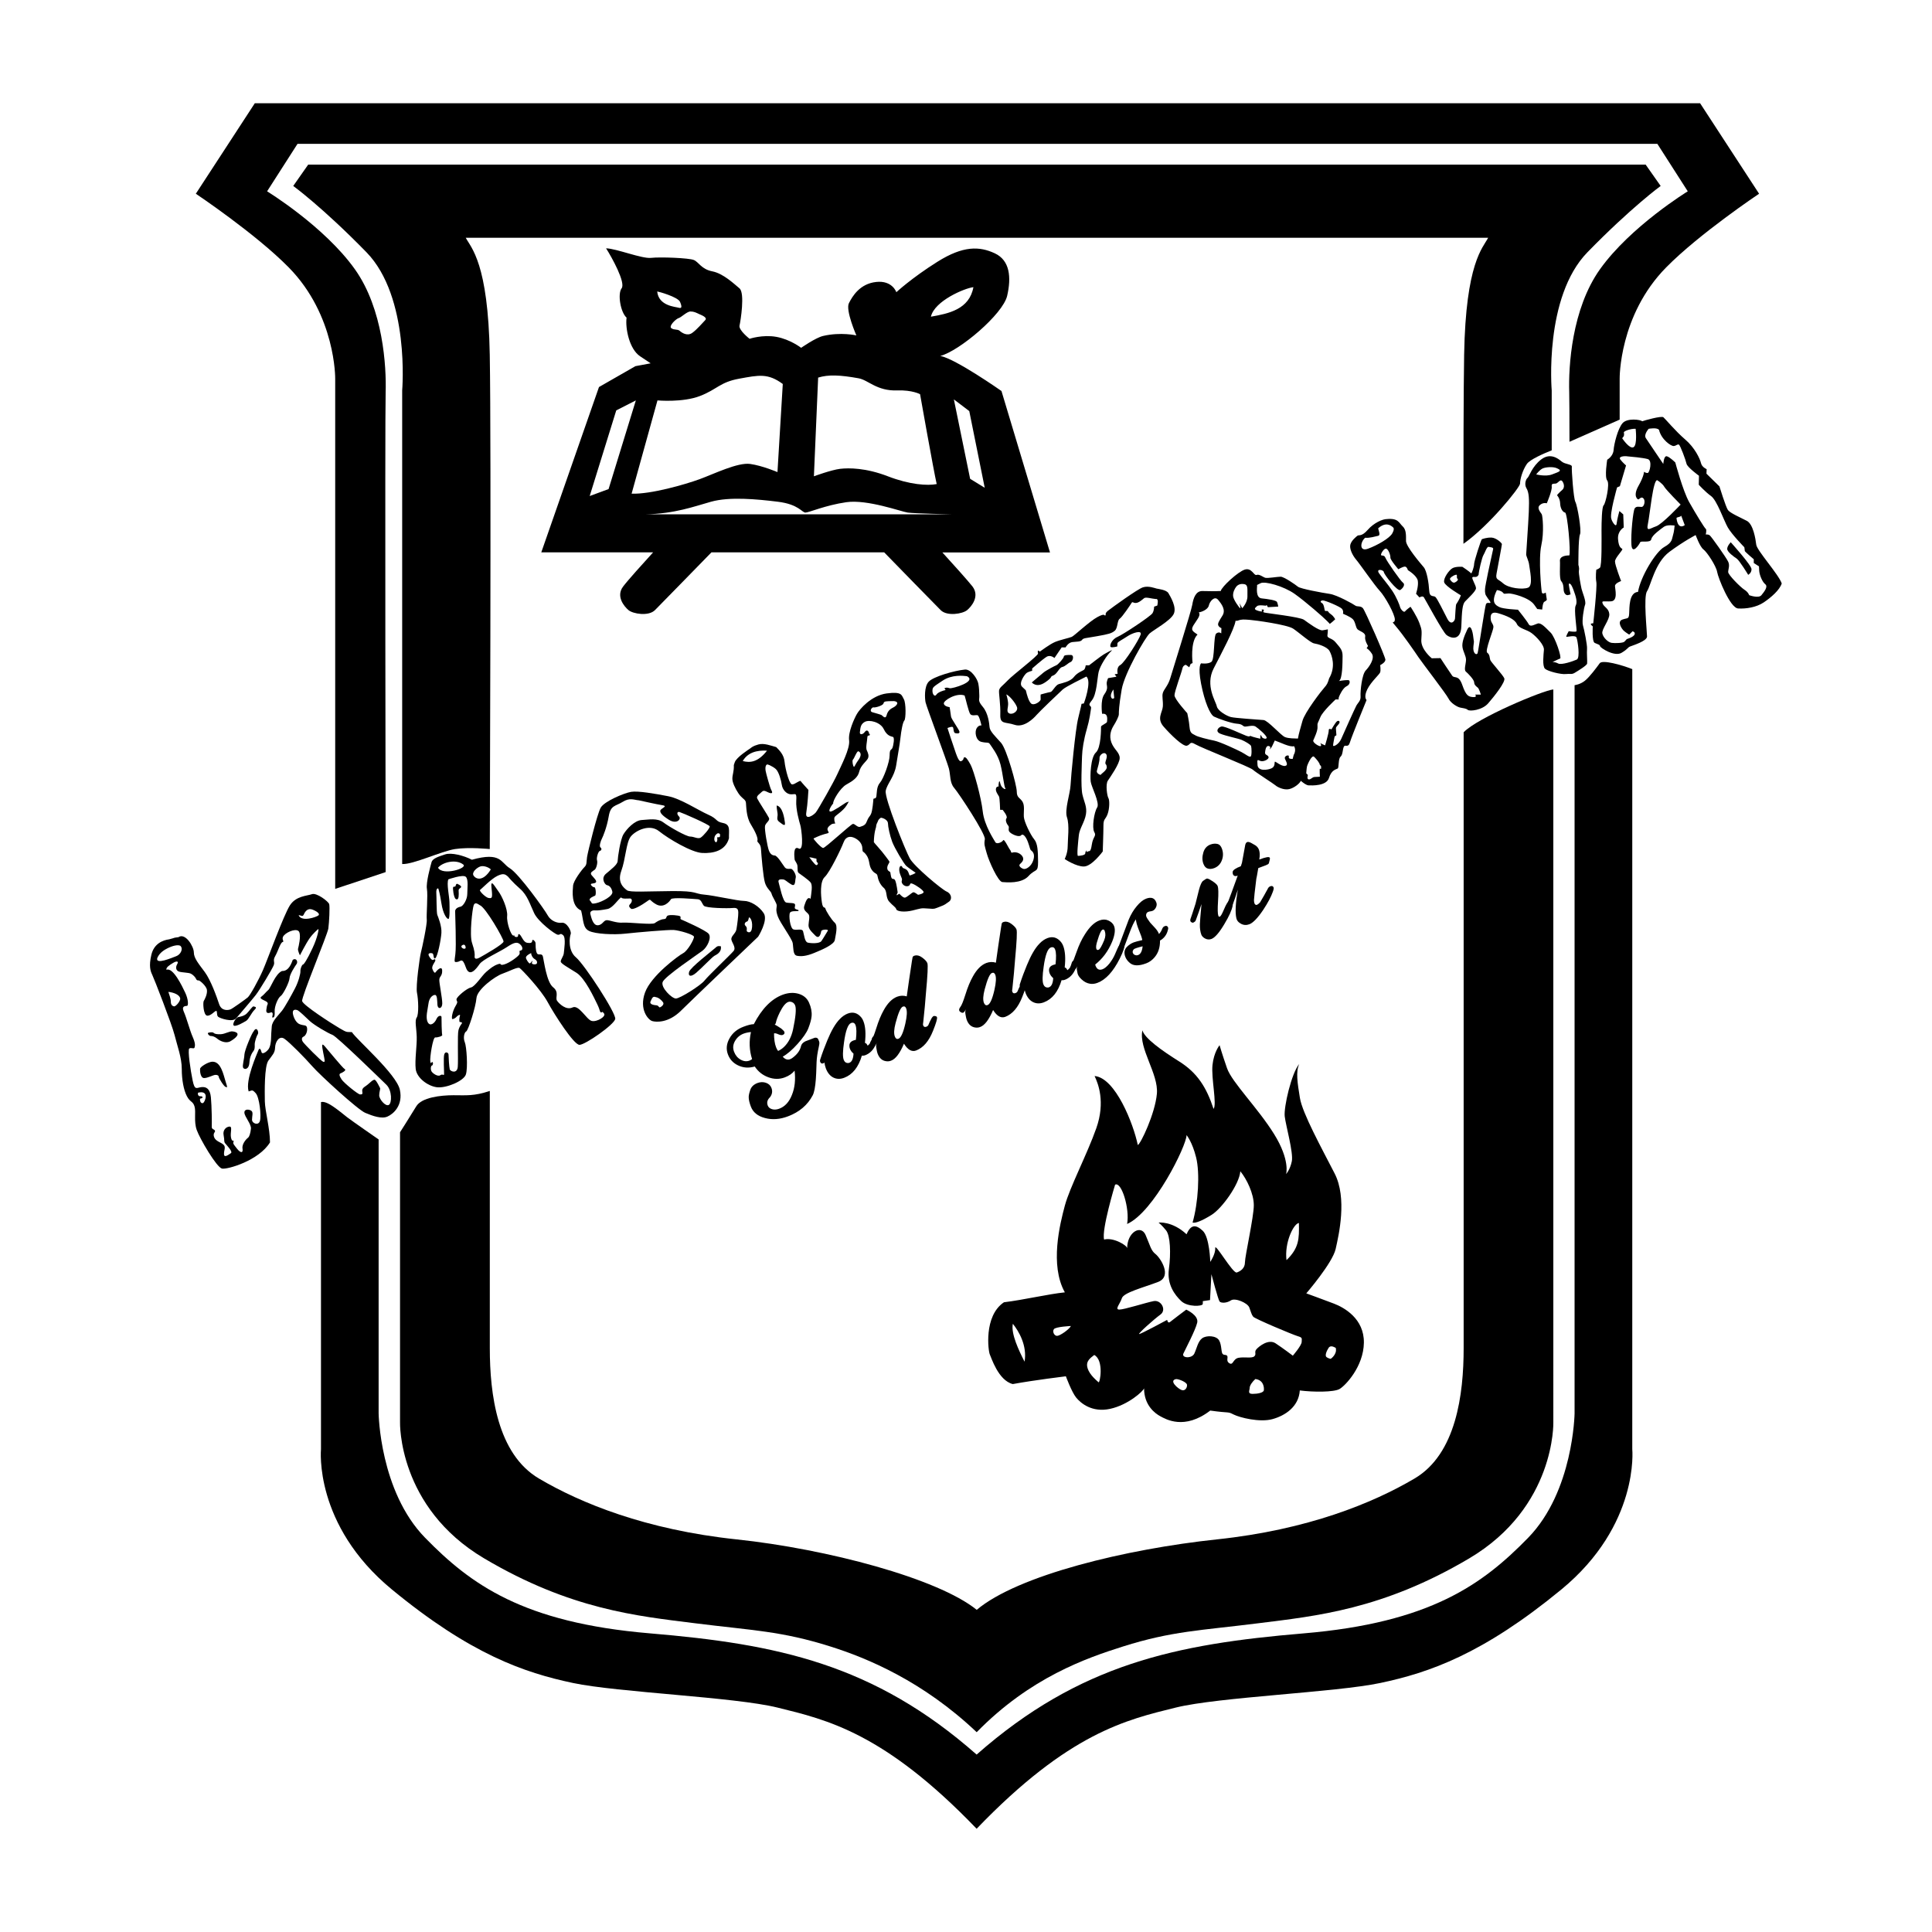 <?xml version="1.0" encoding="utf-8"?>
<!-- Generator: Adobe Illustrator 25.2.3, SVG Export Plug-In . SVG Version: 6.00 Build 0)  -->
<svg version="1.1" id="Layer_1" xmlns="http://www.w3.org/2000/svg" xmlns:xlink="http://www.w3.org/1999/xlink" x="0px" y="0px"
	 viewBox="0 0 360 360" style="enable-background:new 0 0 360 360;" xml:space="preserve">
<style type="text/css">
	.st0{fill:#010101;}
</style>
<g>
	<g>
		<g>
			<path d="M74.51,203.07c-0.63-2.94-8.05-9.33-8.94-10.75c-1.06-0.07-0.79,0.16-2.31-0.73c-1.52-0.89-6.79-4.29-6.96-5.05
				c-0.16-0.76,4.72-12.37,4.88-13.52c0.16-1.15,0.3-4.06,0.16-4.55s-2.34-2.18-3.23-1.85c-0.89,0.33-2.94,0.3-4.09,2.08
				c-1.15,1.78-4.16,10.09-5.01,12.04s-2.41,4.75-2.84,5.11c-0.43,0.36-2.87,2.11-3.23,2.24c-0.36,0.13-1.65,0.4-2.11-0.99
				c-0.46-1.39-1.55-4.45-2.67-5.97s-2.04-2.57-2.04-3.66c0-1.09-1.58-3.73-2.87-2.84c-1.19,0.16-0.26,0.02-1.72,0.4
				c-1.19,0.16-2.84,0.79-3.33,2.9c-0.49,2.11-0.16,3.03,0.16,3.69c0.33,0.66,3.66,9.23,4.16,11.21c0.49,1.98,1.35,4.25,1.35,6.33
				c0,2.08,0.36,3.96,0.96,5.11s1.12,0.89,1.42,1.91c0.3,1.02-0.16,2.74,0.4,4.35c0.56,1.62,3.73,7.03,4.72,7.22
				c0.99,0.2,6.86-1.48,8.94-4.88c0-2.54-0.92-5.84-0.96-7.65c-0.03-1.81-0.1-6.53,0.66-7.59c0.76-1.06,1.22-1.42,1.25-2.44
				c0.03-1.02,0.76-2.31,1.75-1.62c0.99,0.69,3.79,3.53,5.21,5.15c1.42,1.62,8.44,8.05,9.83,8.64s3.1,1.19,4.16,0.69
				C73.26,207.59,75.14,206.01,74.51,203.07z M56.63,170.36c0.26-0.59,0.75-1.17,1.56-0.88c0.81,0.29,1.48,0.79,1.16,1.08
				s-3.14,1.32-3.71-0.02C56.17,170.53,56.36,170.95,56.63,170.36z M29.3,178.54c0.31-0.75,0.88-1.32,1.87-1.82
				c0.99-0.51,2-0.73,2.44-0.48c0.59,0.57,0.04,1.63-0.77,1.93C32.02,178.47,28.97,179.81,29.3,178.54z M32.42,187.52
				c-0.35-0.07-0.59-0.32-0.59-0.9c0-0.57-0.31-1.3-0.46-1.8c1.19,0.13,2.09,0.62,2.2,1.19C33.69,186.47,32.77,187.59,32.42,187.52z
				 M37.87,205.51c-0.31,0.18-0.57-0.15-0.6-0.51c-0.03-0.35,0.05-0.29,0.29-0.35c0.24-0.07,0.29-0.4-0.2-0.37
				c-0.48,0.02-0.55-0.46-0.44-0.68C39.11,203.1,38.18,205.34,37.87,205.51z M52.55,188.33c-0.56,0.73-1.85,1.91-1.91,2.94
				c-0.07,1.02-0.13,1.54-0.13,2.21c0,0.55-0.13,1.58-0.49,2.04c-0.46,0.59-1.19,0.99-1.29,0.53c-0.1-0.46-0.36-0.96-0.59-0.33
				c-0.23,0.63-2.47,5.54-1.81,7.65c0.66-0.16,0.63-0.43,1.32,0.33c0.69,0.76,1.06,4.19,0.79,5.15c-0.26,0.96-1.48,0.49-1.48-0.2
				s0.26-1.35-0.1-1.65c-0.36-0.3-1.35-0.43-1.32,0.33c0.03,0.76,1.32,2.14,1.22,3c-0.1,0.86-0.3,1.48-0.53,1.65
				c-0.23,0.16-1.19,1.12-1.04,2.04c0.15,0.92-0.41,0.82-1.04,0c-0.63-0.82-0.76-0.86-0.63-1.32c0.13-0.46-0.23,0.3-0.46-0.66
				c-0.23-0.96,0.33-2.15-0.3-2.12c-0.63,0.04-1.29,0.66-1.09,1.62c0.2,0.96,0,1.15,0.3,1.52c0.3,0.36,1.45,1.55,1.06,1.81
				c-0.4,0.26-1.25,0.96-1.29,0.2c-0.03-0.76,0.4-1.32-0.1-1.78c-0.49-0.46-1.48-0.63-1.75-1.42s0.3-0.89,0.16-1.19
				c-0.13-0.3-0.63-0.21-0.59-0.76c0.03-0.56,0-3.79-0.16-5.44c-0.16-1.65-0.89-2.01-1.78-1.91c-0.89,0.1-1.22,0.69-1.62-1.22
				s-0.96-5.71-0.63-5.97c0.33-0.26,0.89,0.16,0.99-0.2c0.1-0.36,0.16-0.79-0.36-1.98c-0.53-1.19-1.15-3.59-1.65-4.68
				c-0.49-1.09,0.3-1.06,0.59-1.09c0.3-0.03,0.26-1.22-0.33-2.47c-0.59-1.25-2.28-4.78-3.5-4.25c-0.1-0.46,0.59-0.89,1.25-1.29
				c0.66-0.4,1.09-0.33,0.76,0.23c-0.33,0.56-0.26,1.19,0.33,1.39s1.78,0.16,2.24,0.4s0.86,0.73,0.96,0.99
				c0.1,0.26,0.3,0.26,0.49,0.26s1.42,1.02,1.52,1.78c0.1,0.76-0.4,1.75-0.59,2.04s-0.07,2.64,0.61,2.74
				c0.68,0.1,1.44-0.89,1.7-0.89c0.26,0,0.03,0.79,0.36,1.09c0.33,0.3,2.7,1.09,3.36,0.3s2.87-3.33,3.66-4.35
				c0.79-1.02,3.03-4.78,3.33-5.51c0.3-0.73-0.23-0.82,0.3-1.75c0.53-0.92,0.95-2.51,1.38-2.61c0.43-0.1-0.4-0.53,0.26-1.25
				c0.66-0.73,2.51-1.42,2.84-0.59c0.33,0.82-0.13,2.7-0.23,3.07c-0.1,0.36,0.35,1.25,0.35,1.25s1.14-2.24,1.8-3.17
				s1.48-1.62,1.62-1.72c0.13-0.1-0.07,1.42-1.09,3.59c-1.02,2.18-1.62,3.03-1.78,3.03c-0.16,0-0.49,0.76-0.46,1.22
				c0.03,0.46-0.36,1.98-1.02,3.23C54.3,185.46,53.11,187.61,52.55,188.33z M72.44,205.89c-0.62,0.33-1.78-1.08-1.78-1.78
				c0-0.7,0.26-1.19,0.15-1.39c-0.11-0.2-0.62-1.32-0.95-1.5s-1.08,0.73-1.65,1.1c-0.57,0.37-0.79,0.62-0.7,1.1
				c0.09,0.48-0.04,0.51-0.42,0.51c-0.37,0-3.01-2.13-3.45-2.81c-0.44-0.68-0.48-1.01-0.18-1.12c0.31-0.11,1.17-0.57,0.77-0.79
				c-0.4-0.22-3.12-3.58-3.73-4.27c-0.61-0.68-0.53-0.13-0.27,1.23c0.26,1.36,0.44,1.82,0,1.67c-0.44-0.15-3.5-3.28-3.78-3.69
				c-0.29-0.42-0.26-0.84,0.11-0.99c0.37-0.15,0.75-0.88,0.66-1.58c-0.09-0.7-0.57-0.4-1.41-0.75c-0.84-0.35-1.28-1.74-1.25-2.2
				c0.02-0.46,0.37-0.55,0.77-0.44c0.4,0.11,1.66,1.39,2.4,2.07c0.88,0.8,3.39,2.26,4.22,2.57c0.84,0.31,8.97,8.25,10.05,9.3
				C73.07,203.18,73.05,205.56,72.44,205.89z"/>
			<path d="M39.48,197.84c-0.72,0.07-2.15,0.9-2.2,1.32c-0.04,0.42,0.07,1.72,0.75,1.72c0.68,0,1.65-0.55,2.07-0.59
				c0.42-0.04,0.66,0.15,0.66,0.37c0,0.22,0.95,1.78,1.28,1.87c0.33,0.09,0.4,0.26,0-0.99S41.17,197.69,39.48,197.84z"/>
			<path d="M43.37,192.19c-0.59-0.09-1.41,0.48-2.22,0.52c-0.81,0.04-1.19-0.08-1.36-0.26c-0.18-0.18-0.75-0.08-0.99,0
				c-0.24,0.08,0.2,0.61,0.46,0.59c0.26-0.02,0.77,0.11,1.23,0.51c0.46,0.4,1.61,0.97,2.46,0.46
				C43.81,193.51,45.19,192.46,43.37,192.19z"/>
			<path d="M47.26,192.18c-0.31,0.27-1.69,3.52-1.72,4.34c-0.02,0.81-0.42,2.02-0.24,2.42c0.18,0.4,1.08,0.42,1.17-0.92
				c0.09-1.34,0.59-1.93,0.79-2.22c0.2-0.29,0.22-0.62,0.2-1.14c-0.02-0.53,0.37-1.67,0.59-1.98
				C48.27,192.37,47.84,191.11,47.26,192.18z"/>
			<path d="M47.44,188.15c0.57-0.55,0.02-0.53-0.18-0.62c-0.2-0.09-0.84,0.9-1.28,1.32c-0.44,0.42-0.97,0.55-1.45,0.64
				c-0.53-0.04-1.39,1.45-0.92,1.63c0.46,0.18,1.82-0.64,2.29-0.92C46.36,189.9,46.87,188.69,47.44,188.15z"/>
			<path d="M54.56,178.84c-0.22,0.53-0.7,2.15-2,2.09c-1.26,0.51-2.11,3.14-2.57,3.54c-0.46,0.4-0.84,0.92-1.25,1.21
				c-0.42,0.29-0.09,0.46,0.7,0.84c0.79,0.37,0.31,0.69,0.29,1.01c-0.02,0.31-0.31,1.1,0.13,1.21c0.44,0.11,0.73-0.29,0.9,0
				c0.18,0.29-0.15,0.84,0.02,0.86c0.18,0.02,0.46-0.04,0.4-1.08c-0.07-1.03,0.66-2.64,1.12-2.92c0.46-0.29,1.61-2.57,1.65-3.32
				c0.04-0.75,1.03-2.26,1.32-2.66C55.55,179.22,55.24,178.43,54.56,178.84z"/>
		</g>
		<g>
			<g>
				<path d="M107.33,178.4c-1.58-1.32-1.19-3.83-0.99-4.35s-0.73-2.24-1.65-2.11c-0.92,0.13-2.11-0.4-2.64-1.39
					s-5.34-7.72-7.06-8.77s-1.58-3.1-7.06-1.58c-1.52-0.79-3.83-1.39-5.01-0.99c-1.19,0.4-2.31,0.73-2.51,1.45
					c-0.2,0.73-1.06,3.8-0.86,4.97s-0.12,4.93-0.03,5.72c0.1,0.79-0.89,5.41-1.09,6.13c-0.2,0.73-0.99,6.27-0.73,7.52
					c0.26,1.25,0.36,3.99-0.05,4.6c-0.41,0.61-0.05,1.9,0,3.6c0.05,1.7-0.38,4.32-0.19,5.98c0.18,1.65,2.23,3.19,3.94,3.41
					c1.72,0.22,5.01-1.15,5.41-2.38c0.4-1.23,0.13-5.23-0.2-6s-0.13-1.82,0.26-2.02s1.78-4.55,1.91-6.2
					c0.13-1.65,3.5-4.09,4.82-4.55c1.32-0.46,2.84-1.32,3.23-1.06s3.96,4.02,5.21,6.33c1.25,2.31,4.88,7.98,5.94,7.98
					c1.06,0,6.46-3.76,6.66-4.82S108.91,179.72,107.33,178.4z M89.48,161.46c0.59-0.21,1.52,0.1,1.98,0.54
					c-1.47,2.37-2.79,1.8-3.21,1.17C87.83,162.53,88.88,161.67,89.48,161.46z M88.27,168.66c0.24-0.62,0.75-0.24,1.12,0
					c1.06,0.33,4.46,6.27,4.44,6.77c-0.02,0.51-3.69,2.57-4.44,2.99c-0.75,0.42-0.99,0.18-0.95-0.2c0.04-0.37,0.04-0.99-0.48-2.51
					S88.03,169.28,88.27,168.66z M86.33,161.1c0.86,0.68-3.84,2.13-4.71,0.59C82.44,160.66,84.97,160.02,86.33,161.1z M97.02,177.11
					c-0.46,0.07-0.02,0.35-0.26,0.75c-0.24,0.4-1.8,1.56-2.81,1.85c-1.01,0.29-0.33-0.33-1.17-0.04c-0.84,0.29-1.36,0.73-2.18,1.43
					c-0.81,0.7-2.09,2.75-2.85,2.9c-0.76,0.15-2.69,1.76-2.69,2.22c0,0.46,0.42,0.26-0.18,1.25c-0.59,0.99-0.88,2.53-0.51,2.42
					s0.51-0.22,0.79-0.51c0.29-0.29,0.66-0.37,0.55-0.11c-0.11,0.26-0.2,1.19-0.02,1.17c0.18-0.02,0.46,0.09,0.4,0.22
					c-0.07,0.13-0.44,0.48-0.66,1.3c-0.22,0.81-0.02,5.5-0.13,6.84s-1.39,0.86-1.5,0.44c-0.11-0.42-0.22-2.35-0.22-2.73
					c0-0.37-0.59-0.66-0.79-0.07c-0.2,0.59-0.02,3.28-0.04,3.69c-0.02,0.42-0.24-0.11-0.7,0.22c-0.46,0.33-1.43-0.33-1.65-0.73
					c-0.22-0.4-0.11-1.06,0.09-1.08c0.2-0.02,0.26-0.53,0.09-0.64c-0.18-0.11-0.29,0.57-0.4-0.13c-0.11-0.7,0.48-4.51,0.92-4.46
					c0.44,0.04,1.39-0.26,1.3-0.46c-0.09-0.2-0.15-2.97-0.13-3.32c0.02-0.35-0.62-0.4-0.95,0.37c-0.33,0.77-1.19,1.45-1.63,0.55
					c-0.44-0.9,0.02-2.4,0.15-3.45s0.73-1.58,1.19-1.61s0.42,1.03,0.48,1.87c0.07,0.84,0.9,0.75,0.9-0.29s-0.59-3.8-0.55-4.44
					c0.04-0.64,0.57-0.64,0.53-1.69c-0.04-1.05-1.1,0.11-1.23,0.33c-0.13,0.22-0.37-0.02-0.59-0.62c-0.22-0.59,0.64-1.39,0.55-1.67
					c-0.09-0.28-0.22-0.07-0.46,0c-0.24,0.07-0.79-0.7-0.81-0.99c-0.02-0.29,0.42-0.37,0.73-0.24c0.31,0.13,0.13,1.23,0.55,0.88
					c0.42-0.35,1.03-3.36,1.12-4.68c0.09-1.32-0.62-2.99-0.77-3.39c-0.15-0.4-0.13-3.41-0.18-4.16c-0.04-0.75,0.35-0.95,0.42-0.59
					c0.07,0.35,0.22,0.62,0.53,2.61c0.31,2,1.01,2.93,1.3,2.91c0.29-0.02,0.22-2.11,0.2-3.14c-0.02-1.03-0.57-3.47-0.2-4.24
					c0,0,2.68-0.95,3.23-0.48c0.55,0.46,0.29,2.2,0.29,3.22c0,1.02-0.75,2.25-1.25,2.36c0,0-1.01,0.15-1.01,0.86
					c0,0.7,0.24,6.4,0.04,7.96c-0.2,1.56-0.26,1.54,0.37,1.47c0.64-0.07,0.9-0.97,1.58,1.01c0.68,1.98,1.96,0.26,2.57-0.62
					c0.62-0.88,3.74-2.26,5.06-3.14c1.32-0.88,1.91-1.03,2.46-0.55C97.44,176.42,97.48,177.04,97.02,177.11z M86.77,176.64
					c-0.22,0.42-1.12-0.15-0.68-0.48C86.53,175.83,86.77,176.18,86.77,176.64z M100.04,179.52c-0.1,0.26-0.86,0.2-0.92,0
					c-0.07-0.2,0.16-0.4,0.1-0.46s-0.35,0.45-0.51,0.46c-0.16,0.02-0.68-0.73-0.71-1.07c-0.03-0.35,0.71-0.76,0.99-0.86
					c-0.07,0.26,0.23,0.89,0.64,1.12C100.04,178.95,100.14,179.26,100.04,179.52z M110.23,190.23c-0.95-0.26-2.37-3.08-3.54-2.51
					c-1.17,0.57-2.46-0.64-2.88-1.23c-0.42-0.59,0.46-1.58-0.75-2.53c-1.21-0.95-1.69-4.88-1.89-5.69c-0.2-0.81-0.88-0.11-1.14-0.68
					c-0.26-0.57-0.22-1.52-0.24-1.87c-0.02-0.35-0.62-0.85-0.62-0.42c0,0.44-0.42,0.46-0.97,0.37c-0.55-0.09-0.92-0.95-1.17-1.32
					c-0.24-0.37-0.48-0.37-0.48-0.09c0,0.29-0.15,0.4-0.52,0.31c-0.36-0.09,0.06-0.31-0.36-0.24c-0.42,0.07-1.3-2.4-1.17-3.65
					c0.13-1.25-0.95-3.69-1.61-4.56c-0.66-0.87-1.54-2.59-1.3-0.61c0.24,1.98,0.04,1.87-0.51,1.82c-0.55-0.04-1.85-1.34-1.63-1.5
					c0.22-0.15,2.09-2.07,3.21-2.61c1.12-0.54,1.47-0.36,2.04,0.17c0,0,0.79,0.99,2.2,2.22c1.41,1.23,1.87,2.95,2.64,4.56
					c0.77,1.61,3.85,3.91,4.38,4s0.4-0.4,0.99,0.07c0.59,0.46,0.2,2.73,0.15,3.34c-0.04,0.62-0.62,1.23-0.57,1.61
					c0.04,0.37,1.32,1.06,2.92,2.07c1.61,1.01,3.32,4.73,3.89,5.89c0.57,1.17,0.42,1.45,0.7,1.5c0.29,0.04,0.13-0.35,0.55,0.2
					C113,189.4,111.18,190.5,110.23,190.23z"/>
			</g>
			<g>
				<path d="M84.93,167.52c0.4,0.24,0.55-0.17,0.55-0.93c0-0.76-0.09-0.75,0.09-0.96c0.18-0.22,0.9-0.37-0.4-0.96
					c-0.22,0.07-0.22,0.24-0.29,0.44c-0.07,0.2-0.33,0.02-0.44,0.2C84.33,165.47,84.53,167.28,84.93,167.52z"/>
			</g>
		</g>
		<g>
			<path d="M142.31,170.16c-0.88-1.34-2.51-2.29-3.69-2.29c-1.19,0-5.52-1.01-7.39-1.17c-1.87-0.15-1.21-0.7-5.98-0.66
				c-4.77,0.04-7.87,0.26-8.42-0.15c-0.55-0.42-1.87-1.39-1.06-3.61c0.81-2.22,0.9-5.32,1.76-6.4c0.86-1.08,3.47-2.44,5.26-1.01
				c1.78,1.43,6.07,3.98,8.07,4.07c2,0.09,4.29-0.35,4.97-2.73c-0.04-1.47,0.35-2.57-1.12-2.86c-1.47-0.29-0.88-0.73-2.77-1.56
				c-1.89-0.84-5.08-2.97-7.45-3.43c-2.37-0.46-5.63-1.03-6.9-0.81c-1.28,0.22-5.01,1.76-5.67,2.97c-0.66,1.21-2.37,8.14-2.53,9.17
				c-0.15,1.03,0,1.39-0.48,1.87c-0.48,0.48-2.07,2.55-2.13,3.5c-0.07,0.95-0.42,3.76,1.5,4.6c0.46,1.78,0.29,3.21,1.47,3.8
				c1.19,0.59,4.62,0.75,6.79,0.51c2.18-0.24,7.98-0.75,9.01-0.68s3.69,0.84,3.76,1.25c0.07,0.42-1.17,2.63-2,3.06
				c-0.84,0.43-5.98,4.19-7.12,7.34c-1.14,3.14,0.59,5.1,1.34,5.32c0.75,0.22,3.03,0.37,5.34-1.91c2.31-2.29,14.4-13.81,14.4-13.81
				S143.19,171.5,142.31,170.16z M133.56,155.38c0.22-0.2,0.57-0.11,0.62,0.15c0,0.59-0.11,0.44-0.42,0.48c-0.31,0.04,0,0-0.12,0.62
				c-0.12,0.62-0.58,0.2-0.54-0.35C133.14,155.73,133.34,155.58,133.56,155.38z M110.87,166.9c0.26-0.11,0.15-1.61-0.13-1.58
				c-0.29,0.02-0.7-0.4-0.63-0.57c0.07-0.18,0.72-0.07,0.94-0.35c0.22-0.29-0.46-0.88-0.84-1.36c-0.37-0.48,0.33-0.75,0.62-0.99
				c0.29-0.24,0.57-1.28,0.42-1.74c-0.15-0.46,0.22-1.69,0.53-1.76s0.4-0.44,0.11-0.64c-0.29-0.2,0.04-1.21,0.26-1.63
				c0.22-0.42,0.92-2.09,1.28-4.18c0.35-2.09,1.25-1.85,2.59-2.68c1.34-0.84,2.07-0.37,3.03-0.29c0,0,3.34,0.75,4.31,0.9
				c0.97,0.15,0.35,0.37-0.13,0.75c-0.48,0.37-0.13,1.01,1.39,1.96c1.52,0.95,2.37-0.15,1.91-0.59s-0.4-0.97,0.09-0.84
				c0.48,0.13,5.58,2.35,5.63,2.68c0.04,0.33-1.19,1.78-1.69,2.09c-0.51,0.31-1.25-0.2-1.96-0.2c-0.7,0-3.8-1.74-4.97-2.62
				c-1.17-0.88-2.7-0.53-4.05-0.46c-1.34,0.07-2.81,1.67-3.41,2.66c-0.59,0.99-1.06,4.27-1.08,4.97c-0.02,0.7-1.23,1.56-2.2,2.4
				c-0.97,0.84-0.18,2.04,0.22,2.11c0.4,0.07,0.81,0.4,0.99,1.21c0.18,0.81-1.91,1.89-2.97,2.13c-1.06,0.24-0.75,0-1.17-0.44
				C109.55,167.41,110.61,167.01,110.87,166.9z M122.99,187.7c-0.22,0.09-0.24-0.33-0.64-0.37c-0.4-0.04-1.41-0.13-1.12-0.75
				c0.29-0.62,0.41-1.01,0.99-0.77c0.46,0.04,1.08,0.57,1.34,0.97C123.82,187.18,123.21,187.62,122.99,187.7z M137.23,173.13
				c-0.13,0.79-0.86,1.14-0.95,1.76c-0.09,0.62,1.01,1.61,0.4,2.33c-0.62,0.73-4.71,4.6-5.41,5.5c-0.7,0.9-4.6,3.36-5.34,3.34
				c-0.75-0.02-2.81-2.02-2.46-3.06c0.35-1.03,6.44-5.1,7.41-5.83c0.97-0.73,1.74-2.48,1.17-3.17c-0.57-0.68-4.77-2.53-5.1-2.66
				c-0.33-0.13,0-0.4-0.2-0.59c-0.2-0.2-1.98-0.35-2.35-0.13c-0.37,0.22-0.09,0.59-0.68,0.64c-0.59,0.04-1.23,0.4-1.72,0.75
				c-0.48,0.35-4.75-0.18-5.96-0.09c-1.21,0.09-2.35-0.46-2.97-0.46s-0.81,0.95-1.72,0.95c-0.9,0-1.21-1.61-1.34-2.09
				c-0.13-0.48,0.33-0.73,0.88-0.68c0.55,0.04,1.32-0.07,2.31-0.26c0.99-0.2,1.91-1.74,2.55-2.18c0.07,0.35,1.25,0.22,1.65,0.22
				s0.46,0.57,0.07,0.98c-0.4,0.4-0.24,0.61,0.11,0.92c0.35,0.31,2.07-0.7,2.95-1.34c0.88-0.64,0.33-0.26,1.74,0.53
				c1.41,0.79,2.51-0.53,2.75-0.95c0.24-0.42,4.31-0.04,4.99,0c0.68,0.04,0.75,0.75,1.14,1.21c0.4,0.46,4.49,0.51,5.39,0.42
				c0.9-0.09,1.01,0.26,1.03,0.86C137.59,170.62,137.37,172.33,137.23,173.13z M140.14,172.73c-0.11,1.41-0.88,0.95-0.98,0.79
				c-0.1-0.15,0.17-0.62-0.23-0.99c-0.4-0.37,0.02-0.77,0.24-0.81c0.22-0.04,0.29-0.35,0.37-0.73
				C139.6,170.77,140.25,171.32,140.14,172.73z"/>
			<path d="M133.14,176.75c-0.53,0.48-4.49,3.52-4.73,4.33c-0.24,0.81,0.29,1.06,1.32,0.18c1.03-0.88,2.95-2.9,3.36-3.14
				c0.42-0.24,1.41-0.66,1.23-1.8C133.74,176.25,133.67,176.27,133.14,176.75z"/>
		</g>
		<g>
			<path d="M176.39,166.13c-0.92-0.4-6.04-4.68-6.86-6.17c-0.82-1.48-4.75-11.25-4.49-12.6c0.26-1.35,1.62-2.61,1.95-4.75
				c0.33-2.14,0.63-3.66,0.79-5.08s0.43-2.94,0.73-3.27c0.3-0.33,0.33-3.27-0.1-3.99c-0.43-0.73-0.3-1.45-3.2-1.06
				c-2.9,0.4-5.05,2.97-5.54,3.83s-1.65,3.36-1.45,4.91s-1.52,4.78-2.18,6.27c-0.66,1.48-3.59,6.63-4.02,7.16
				c-0.43,0.53-2.04,1.58-1.78,0.03s0.4-4.22,0.4-4.22s-1.32-1.45-1.45-1.65c-0.13-0.2-1.25,0.69-1.45,0.59
				c-0.59,0.46-1.42-2.87-1.55-4.22s-1.02-2.14-1.55-2.7c-0.96-0.26-2.28-0.79-3.33-0.49c-1.06,0.3-1.22,0.53-1.55,0.76
				c-0.33,0.23-2.51,1.62-2.84,2.54c-0.33,0.92-0.1,0.36-0.2,1.32c-0.1,0.96-0.4,1.52-0.16,2.37s0.89,2.01,1.42,2.61
				c0.53,0.59,0.96,0.69,1.02,1.29c0.07,0.59,0.03,2.57,0.89,3.96c0.86,1.39,1.39,2.61,1.25,3.03s0.59,0.46,0.66,1.58
				c0.07,1.12,0.4,5.24,0.75,6.33c0.34,1.09,1.13,1.55,1.23,2.04c0.1,0.49,0.96,1.72,0.96,2.18c0,0.46-0.26,0.79,0.2,2.04
				c0.46,1.25,2.61,4.09,2.77,4.95c0.16,0.86,0,2.21,0.79,2.37c0.79,0.16,1.78,0.07,3.23-0.53c1.45-0.59,3.69-1.55,3.83-2.41
				c0.13-0.86,0.63-2.64,0-3.2c-0.63-0.56-1.65-2.21-1.75-2.64c-0.1-0.43-0.46,0.16-0.66-1.15c-0.2-1.32-0.4-3.89,0.53-4.75
				s3.03-5.18,3.5-6.43c0.46-1.25,1.35-1.12,1.88-0.92c0.53,0.2,1.55,0.82,1.62,1.91s0.07,0.4,0.76,1.35
				c0.69,0.96,0.4,1.88,0.99,2.74c0.59,0.86,0.99,0.56,1.09,1.19c0.1,0.63,0.43,1.55,1.15,2.18c0.73,0.63,0.3,1.75,1.02,2.57
				c0.73,0.82,1.19,0.99,1.32,1.42s1.55,0.59,3.03,0.23c1.48-0.36,1.55-0.49,2.9-0.36c1.35,0.13,1.25,0,2.24-0.36
				c0.99-0.36,1.02-0.5,1.65-0.92C177.45,167.59,177.32,166.53,176.39,166.13z M162.78,131.81c0.26,0.09,1.76-0.33,1.85-0.75
				c0.09-0.42,0.41-0.4,1.93-0.42c1.16,0.13,0.49,0.9-0.15,1.21c-0.64,0.31-1.03,0.73-1.21,1.45c-0.18,0.73-0.66,0.18-0.86,0
				c-0.2-0.18-1.14-0.37-1.8-0.59C161.88,132.49,162.52,131.72,162.78,131.81z M158.93,141.55c0.2-0.23,0.21-0.36,0.45-0.81
				s0.4-0.81,0.61-0.74c0.66,0.35,0.36,1.1-0.12,1.73s-0.66,1.29-0.79,1.14C158.95,142.72,158.73,141.78,158.93,141.55z
				 M138.4,141.81c1.25-2.19,3.92-1.95,4.52-1.93C141.22,142.04,139.78,142.17,138.4,141.81z M153.03,173.51
				c0.07-0.35,1.42-0.4,1.22-0.08c-0.2,0.31-0.84,1.43-1.2,1.93s-1.95,0.43-2.54,0.28c-0.59-0.15-0.68-1.53-0.87-2.11
				c-0.2-0.58-1.19-0.13-1.8-0.35c-0.61-0.21-0.91-2.62-0.64-3.1c0.26-0.48,1.53-0.18,1.6-0.38s-0.3-0.15-0.58-0.33
				s0-0.49-0.08-0.84c-0.08-0.35-1.01-0.21-1.65-0.36c-0.64-0.15-1.2-3.12-1.4-3.74s0.41-0.61,0.84-0.56s0.73,0.48,1.53,0.94
				c0.81,0.46,0.66-0.68,0.81-1.24c0.15-0.56-0.49-1.55-0.79-1.65c-0.3-0.1-0.87,0.15-1.24-0.3c-0.36-0.45-1.37-2.19-1.88-2.21
				c-0.51-0.02-0.86-0.31-1.1-0.96c-0.25-0.64-0.84-3.92-0.71-4.55c0.14-0.63,0.99-0.97,0.72-1.52c-0.26-0.54-1.98-3.15-2.18-3.61
				c-0.2-0.46,0.49-0.84,0.91-1.26c0.41-0.42,0.97,0.16,1.52,0.27c0.54,0.12,0.36-0.28,0.15-0.68c-0.21-0.4-0.94-3.03-1.01-3.48
				s-0.05-0.94,0.18-1.1c-0.03-0.28,1.17,0.28,1.72,0.78s0.99,2.06,1.12,2.95c0.13,0.89,0.87,1.75,1.72,1.76
				c0.84,0.02,1.07-0.4,0.97,1.2c-0.1,1.6,0.58,3.96,0.76,4.55c0.18,0.59,0.78,4.93-0.31,4.34c-1.09-0.59-0.78,1.65-0.76,2
				c0.02,0.35,0.49,0.69,0.54,1.3s-0.05,1.04,0.23,1.27c0.28,0.23,1.78,1.22,2.21,1.76s0.13,1.98,0,3.05
				c-0.58-0.49-0.89,0.46-1.17,1.3c-0.28,0.84,0.49,1.17,0.79,1.58s0.03,1.25,0,1.98c-0.03,0.73,0.45,1.17,1.25,1.98
				C152.71,175.14,152.96,173.85,153.03,173.51z M150.8,159.74c0,0,0.45,0.03,0.84,0.16l0.49,0.1c0,0,0,0.21,0.02,0.47
				c0.02,0.26,0.31,0.27,0.26,0.42c-0.05,0.15-0.1,0.35-0.33,0.31C151.86,161.17,150.8,159.74,150.8,159.74z M163.3,148.39
				c-0.1,0.58-0.54,0.26-0.56,0.54c-0.02,0.28-0.15,2.13-0.45,2.77c-0.31,0.64-0.34,0.27-0.87,1.57c-0.24,0.6-0.98,0.72-1.06,0.76
				c-0.52,0.28-1.04-0.54-1.42-0.51c-0.38,0.03-5.16,4.5-5.56,4.49c-0.4-0.02-1.91-1.73-1.78-1.78c0.13-0.05,1.04-0.53,1.98-0.79
				c0.94-0.26,0.94-0.16,0.68-0.66c-0.26-0.49,0.24-0.86,0.59-1.13c0.35-0.27,0.89-0.13,0.78-0.26s-0.25-0.78-0.13-1.1
				c0.12-0.33,1.55-1.1,2.23-2.19c0.68-1.09,0.35-0.64,0.12-0.63s-1.29,0.87-2.59,1.57c-1.3,0.69-0.53-0.74,0-1.34
				c-0.15-0.36,1.24-2.85,2.46-3.52c1.22-0.67,2.14-1.31,2.39-2.42s1.34-1.9,1.6-2.41s0.03-1.06-0.2-1.55
				c-0.23-0.49,0.07-1.68,0.1-2.34c0.03-0.66,0.36-0.23,0.45-0.51c0.08-0.28-0.03-0.16-0.12-0.23c-0.08-0.07,0.07-0.15-0.12-0.4
				s-0.4-0.31-0.73,0.13s-0.96,0.53-0.86-0.05c0.1-0.58,0.03-1.4,0.89-1.88c0.86-0.48,2.94,0.03,3.56,1.35
				c0.63,1.32,1.39,1.32,1.72,1.45c0.33,0.13,0.07,1.63-0.12,2.06s-0.51,0.13-0.51,1.37s-1.14,4.35-1.8,5.1
				S163.4,147.81,163.3,148.39z M171.07,166.73c-0.07,0-0.64-0.55-0.92-0.46c-0.29,0.09-1.17,0.95-1.54,0.99
				c-0.37,0.04-1.03-0.73-1.03-0.73s-0.57,0.37-0.53,0.26c0.04-0.11,0.22-0.48,0.22-0.48s-0.2-1.67-0.46-2.24
				c-0.26-0.57-0.59,0.02-0.77-0.73c-0.18-0.75-0.02-0.81-0.4-1.01s-0.42-0.79-0.09-1.33c0.33-0.54,0.24-0.36-0.53-1.44
				c-0.77-1.08-2.19-2.55-2.19-2.64c0.03-1.8,0.4-2.76,0.4-2.76c0.04-0.7,0.25-0.79,0.38-1.2c0.12-0.36,0.53-0.59,0.53-0.59
				c0.48,0.04,1.32,0.46,1.32,1.06c0,0.59,0.35,2.26,0.79,3.43c0.44,1.17,2.18,4.11,2.64,4.51c0.46,0.4,1.54,1.12,1.69,1.23
				c0.15,0.11-0.95,0.53-1.06,0.53c-0.11,0-0.15-0.57-0.48-0.95c-0.33-0.37-0.77-0.35-0.86-0.53c-0.09-0.18-0.22-0.4-0.42-0.24
				c-0.2,0.15-0.31,0.73-0.02,1.52c0.29,0.79,0.42,0.84,0.29,1.21c-0.13,0.37,0.37,1.08,1.08,0.99c0.7-0.09,0.24-0.73,0.92-0.46
				c0.68,0.26,2.04,1.21,2.07,1.54C172.13,166.53,171.14,166.73,171.07,166.73z"/>
			<path d="M144.72,150.09c-0.02,0.66,0.21,1.39,0.18,1.8c-0.03,0.41-0.23,0.87,0.3,1.25c0.53,0.38,1.17,1.01,1.06,0.16
				S145.85,150.32,144.72,150.09z"/>
		</g>
		<g>
			<path d="M192.69,156.37c-0.66-0.79-1.85-3.23-1.91-4.16s0.2-2.11-0.26-2.84c-0.46-0.73-1.06-0.71-1.06-1.87s-1.87-7.89-2.92-9.08
				c-1.06-1.19-2.09-2.15-2.15-2.92c-0.07-0.77-0.26-2.59-1.25-3.78s-0.62-1.23-0.66-2.13c-0.04-0.9-0.02-1.3-0.18-2.18
				c-0.15-0.88-1.34-2.73-2.48-2.65c-2.04,0.2-5.91,1.33-6.77,2.26s-0.73,3.1-0.59,3.83s4.02,11.08,4.35,12.34
				c0.33,1.25,0.13,2.64,0.99,3.63s5.88,8.58,5.71,9.56c-0.17,0.99-0.04,1.19,0.36,2.64c0.4,1.45,2.11,5.28,2.9,5.34
				s3.56,0.33,4.88-1.12c1.32-1.45,1.78-0.53,1.78-2.64C193.41,158.48,193.35,157.16,192.69,156.37z M174.48,129.44
				c-0.31,0.48-0.75-0.07-0.73-0.73c0.02-0.66,0.09-0.68,1.87-1.87s3.89-0.92,4.55-0.84c1.96,0.99-2.77,2.37-3.21,2.24
				c-0.44-0.13-0.59-0.15-0.88-0.04c-0.29,0.11,0.31,0.35,0.04,0.4S174.79,128.95,174.48,129.44z M192.55,160.26
				c-0.35,1.17-1.36,1.78-1.82,1.65c-0.46-0.13-1.03-0.57-0.66-0.91c0.37-0.34,0.88-0.83,0.4-1.49c-0.48-0.66-1.34-0.79-1.76-0.66
				c-0.42,0.13-0.22-0.15-0.51-0.51c-0.29-0.35-1.08-2.13-1.28-1.76c-0.2,0.37-1.21,0.79-1.45,0.35c-0.24-0.44-2.07-3.14-2.35-5.74
				c-0.29-2.59-1.65-7.56-2.26-8.69c-0.62-1.12-0.86-1.39-1.12-1.39s-0.11,0.35-0.4,0.57c-0.29,0.22-0.57,0.55-1.23-1.34
				c-0.66-1.89-1.56-4.68-1.56-4.68s0.9-0.4,1.03-0.13c0.13,0.26,0.07,1.01,0.42,1.08c0.35,0.07,0.81,0.13,0.79-0.24
				c-0.02-0.37-1.54-2.4-1.58-2.86c-0.05-0.46-0.26-1.74-0.26-1.74s-1.01-0.11-1.08-0.68s2.37-2.07,3.87-1.49
				c0.18,0.48,0.75,3.14,1.08,3.49c0.33,0.35,0.97,0.11,1.32,0.18c0.35,0.07,0.74,1.91,0.74,1.91s-0.49-0.13-0.89,0.51
				c-0.4,0.64-0.21,2.29,0.89,2.55c1.1,0.26,1.3-0.02,1.59,0.44c0.29,0.46,1.5,1.93,1.96,3.78c0.46,1.85,0.66,4.11,0.9,4.44
				c0.24,0.33-0.75,0.07-0.95-0.95c-0.2-1.01-0.35,0.33-0.31,0.53c0.04,0.2-0.33-0.09-0.48,0.44c-0.15,0.53,0.44,1.25,0.57,1.52
				c0.13,0.26,0.2,2.46,0.2,2.46h0.46c0,0,1.01,1.19,0.73,1.56c-0.29,0.37,0.04,1.08,0.33,1.41c0.29,0.33-0.18,0.79,0.31,1.23
				c0.48,0.44,1.74,0.95,2.07,0.55c0.33-0.4,0.88,0.18,1.28,1.25c0.4,1.08,0.37,1.43,0.62,1.58
				C192.38,158.66,192.91,159.1,192.55,160.26z"/>
		</g>
		<g>
			<path d="M217.72,110.53c-0.36-0.63-1.91-0.79-2.21-0.86s-1.52-0.56-2.54-0.23c-1.02,0.33-5.74,3.76-6.5,4.35
				c-0.76,0.59-0.26,0.82-0.53,0.89c-0.26,0.07,0.03-0.49-1.45,0.3c-1.48,0.79-4.32,3.5-4.78,3.69c-0.46,0.2-2.18,0.56-3.13,0.96
				c-0.96,0.4-2.8,1.78-2.8,1.78l-0.36-0.2c0,0-0.1,0.2,0,0.56c0.1,0.36-4.65,3.96-5.61,4.98c-0.96,1.02-1.58,1.35-1.65,1.91
				c-0.07,0.56,0.3,2.61,0.23,4.49c-0.07,1.88,0.92,1.32,2.67,1.91c1.75,0.59,3.56-1.22,4.06-1.81s4.29-4.22,4.91-4.78
				c0.63-0.56,3.69-2.04,4.39-2.4c1.09,0.86-0.46,5.01-0.46,5.01l-0.43,0.07c0,0-0.1,0.59-0.63,2.7
				c-0.53,2.11-1.35,10.92-1.42,12.47s-1.15,4.58-0.66,6s0.13,4.09,0.13,5.38s-0.56,2.37-0.56,2.37s2.11,1.42,3.59,1.39
				c1.48-0.03,3.5-2.8,3.5-2.8s0.13-3.5,0.13-4.82c0-1.32,0.36-1.06,0.76-2.11s0.4-2.67,0.16-3.03c-0.23-0.36-0.56-2.54-0.1-3.23
				c0.46-0.69,2.21-3.17,2.21-4.22s-1.06-1.58-1.55-2.9c-0.49-1.32,0-2.47,0.43-3.15s0.96-1.7,0.96-2.1c0-0.4,0-1.55,0.53-4.62
				c0.53-3.07,4.42-9.76,5.21-10.45c0.79-0.69,3.89-2.37,4.49-3.63S218.08,111.15,217.72,110.53z M188.04,132.92
				c-0.63-0.33-0.1-1.12-0.2-2.01c-0.1-0.89-0.33-1.52-0.33-1.52c0.59,0.23,1.68,1.55,1.98,2.34S188.66,133.25,188.04,132.92z
				 M205.12,144.37c0.07,0.1-0.89-0.2-0.73-0.76c0.16-0.56,0.53-1.78,0.49-2.37c-0.03-0.59,0.92-1.32,1.29-0.63
				c0.23,0.46-0.23,1.22-0.2,1.58c0.03,0.36,0.2,0.1,0.26,0.73C206.31,143.54,205.05,144.27,205.12,144.37z M207.03,129.89
				c-0.2-0.56,0.43-1.42,0.43-1.42l0.16,1.59C207.63,130.05,207.23,130.45,207.03,129.89z M215.64,112.84l-0.59,0.2
				c0,0,0.03,0.66-0.3,1.22c-0.33,0.56-5.38,3.92-6.53,4.42s-1.52,1.72-1.25,1.88c0.26,0.16,1.22-0.1,1.22-0.1s0.03-0.33,0.03-0.59
				c0-0.26,1.06-0.76,1.88-1.32c0.82-0.56,2.74-1.25,2.44-0.3c-0.3,0.96-3,5.24-3.79,5.67s-0.49,1.62-0.49,1.62l-0.56,0.1l0.33,0.46
				l-1.55,0.26c0,0-0.3,0.59-0.26,1.09c0.03,0.49,0.3,0.89-0.46,1.95c-0.76,1.06-0.4,3.61-0.4,3.61c1.22-0.18,0.92,1.17,0.92,1.47
				s-1.12,0.66-1.12,0.94c0,0.28,0.03,3.91-0.96,4.8c-0.99,0.89-1.09,4.45-0.96,5.44s1.75,3.96,1.19,4.82s-0.99,3.76-0.53,4.55
				c0.46,0.79-0.23,0.79-0.46,2.37c-0.23,1.58-0.49,1.06-0.79,1.29c-0.3,0.23-0.14-0.26-0.14-0.26s-0.29,0.23-0.29,0.59
				s-1.09,0.46-1.35,0.46c-0.26,0,0.03-2.7,0.16-3.89s1.09-2.44,1.32-3.86c0.23-1.42-0.33-2.24-0.66-3.69
				c-0.33-1.45-0.1-5.84-0.07-7.09c0.03-1.25,0.33-3.17,0.88-5.05c0.55-1.88,0.7-3.27,0.8-3.92s-0.82-0.3,0.13-1.45
				c0.96-1.15,1.02-4.22,1.29-5.34c0.26-1.12,1.57-3.18,2.29-3.81c0.73-0.63-0.91,0.31-1.37,0.58c-0.46,0.26-2.7,2.01-2.7,2.01
				h-0.63c0,0-0.07,0.59-0.3,0.81c-0.23,0.21-1.25,0.51-1.91,1.37s-2.14,1.12-2.8,1.32c-0.66,0.2-1.15,1.42-1.58,1.48
				c-0.43,0.07-1.81,0.46-1.81,0.46s-0.03,0.66,0,0.92c0.03,0.26-0.89,1.02-1.55,0.88c-0.66-0.14-1.12-2.23-1.12-2.23l-0.1-0.36
				c0,0,0,0-0.69-0.66c-0.69-0.66,0.49-2.28,0.82-2.54c0.33-0.26,1.06-0.43,1.06-0.43v-0.43c0,0,1.98-1.75,2.7-2.18
				s1.45,0.23,1.45,0.23l1.35-1.98h0.73c0,0,0.46-0.89,1.25-0.99s1.55-0.03,1.81-0.4c0.26-0.36,0.56-0.3,2.77-0.69
				s2.74-0.53,3.33-1.02s0.43-1.91,0.92-2.24s2.01-2.61,2.21-2.94s0.26,0.03,0.82,0c0.56-0.03,1.19-0.63,1.52-0.89
				c0.33-0.26,1.39,0.1,2.18,0.16C216,111.48,215.64,112.84,215.64,112.84z"/>
			<path d="M199.48,122.04c-0.53,0-1.25,0-1.25,0.3s-1.06,1.48-1.39,1.62c-0.33,0.13-1.95,0.96-2.47,1.42
				c-0.53,0.46-2.11,1.78-2.11,1.78s0.86,1.09,2.47,0c1.62-1.09,0.79-1.02,1.52-1.29s1.09-1.45,1.68-1.58
				c0.59-0.13,1.09-0.76,1.55-0.92C199.94,123.19,200.24,122.01,199.48,122.04z"/>
		</g>
		<g>
			<path d="M258.15,122.93c0-0.53-3.76-9.1-4.19-9.6c-0.43-0.49-1.09-0.23-1.42-0.49c-0.33-0.26-3.4-1.98-4.78-2.18
				c-1.39-0.2-5.44-0.95-5.9-1.33c-0.46-0.38-2.61-1.87-3.23-1.87s-2.44,0.33-2.87,0.2c-0.43-0.13-1.12-0.73-1.62-0.53
				c-0.49,0.2-0.89-1.42-2.21-0.99c-1.24,0.4-4.27,3.15-4.48,4.01c-0.05-0.01-0.09-0.02-0.14-0.02c-1.12,0.07-2.11,0-3.3,0
				c-1.19,0-1.65,1.32-1.85,2.57c-0.2,1.25-3.69,12.27-4.09,13.65c-0.4,1.39-1.19,2.08-1.39,2.76c-0.2,0.67,0.07,1.4,0,2.52
				c-0.07,1.12-1.19,2.23,0.13,3.75c1.32,1.52,3.63,3.77,4.35,3.57c0.73-0.2,0.46-0.92,1.58-0.26c1.12,0.66,10.09,4.19,10.69,4.72
				c0.59,0.53,3.92,2.64,4.25,2.94c0.33,0.3,1.55,0.92,2.54,0.69c0.96-0.22,2.02-1.1,2.16-1.55c0.51,0.42,1.04,0.83,1.47,0.85
				c0.63,0.03,3.33,0.13,3.79-1.39c0.46-1.52,1.35-1.58,1.62-1.75c0.26-0.16,0.07-1.8,0.53-2.2c0.46-0.4,0.36-1.42,0.63-1.89
				c0.26-0.46,0.79,0.33,1.12-0.79c0.33-1.12,3.1-7.88,3.1-7.88s-0.59-0.5,0.13-1.98c0.73-1.48,2.28-2.77,2.41-3.2s0-1.32,0-1.32
				S258.15,123.46,258.15,122.93z M230.35,109.33c0.29-0.37,0.79-0.6,1.43-0.49c0.86,0.09,0.62,1.01,0.66,2.23
				c0.04,1.22-0.97,2.26-0.97,2.26l-0.51-0.93c0,0,0.29,1.03,0.11,0.92c-0.18-0.11-1.23-1.54-1.3-2.24
				C229.71,110.37,230.07,109.69,230.35,109.33z M227.38,136.71c1.02,0.43,3.33,0.89,3.96,1.15c0.63,0.26,1.68,0.86,1.78,1.15
				s0.16,1.75-0.07,1.95s-0.92-0.4-1.72-0.82s-3.96-1.91-5.11-2.14c-1.15-0.23-3.03-0.69-3.5-0.99c-0.46-0.3-0.96-0.26-1.06-1.48
				c-0.1-1.22-0.43-2.64-0.43-2.64s-2.38-2.61-2.38-3.33s1.32-4.25,1.46-4.95c0.13-0.69,0.66-0.73,0.66-0.73l0.63,0.46l0.26-0.63
				l0.36-0.16c0,0-0.49-3.96,0.92-5.31c-0.92-0.63-1.29-0.82-0.76-1.72c0.53-0.89,1.48-1.88,0.99-2.41
				c0.53-0.07,1.72-0.53,1.88-1.29c0.16-0.76,1.06-1.85,1.72-1.06s1.48,1.88,0.82,2.94c-0.66,1.06-0.96,1.52-0.76,1.88
				s0.56,0.46,0.56,0.46l-0.03,0.99c0,0-0.36-0.4-0.92,0s-0.25,4.85-0.93,5.31s-1.9,0.26-1.9,0.26s-0.66,0.43,0,3.83
				c0.66,3.4,1.68,5.74,2.41,6.1s3.2,1.25,4.25,1.32s1.06,0.42,1.39,0.52c0.33,0.11,1.55-0.34,2.08,0c0.53,0.34,2.18,1.75,2.08,2.12
				c-0.1,0.36-0.76,0-0.76,0l-0.4-0.59l-0.03,0.75c0,0-1.45-0.33-1.75-0.49c-0.3-0.16,0,0.26-0.89-0.07
				c-0.89-0.33-3.99-1.83-4.58-1.72C227.02,135.49,226.36,136.29,227.38,136.71z M241.14,140.51c-0.07,0.03-0.26,0.89-0.26,0.89
				s-0.86,0.11-0.73-0.39c0.13-0.5-0.96-0.18-0.71,0.4c0.25,0.58,0.67,1.21,0,1.31c-0.67,0.1-1.79-0.89-1.89-0.79
				c-0.1,0.1,0.1,0.89-0.59,1.22c-0.69,0.33-2.54,0.63-2.64-0.59c-0.1-1.22,0-0.96,0.56-0.76c0.56,0.2,1.68-0.35,1.48-0.79
				c-0.2-0.43-0.69-0.27-0.63-0.86c0.07-0.59,0.23-1.32,0.76-1.12c0.53,0.2-0.13,0.73,0.13,0.56s0.49-0.69,0.49-0.69l0.43-0.92
				c1.06,0.36,2.8,1.29,3.59,1.06C241.53,139.68,241.2,140.47,241.14,140.51z M241.85,137.62c-0.61-0.03-1.72,0.01-2.42-0.28
				c-0.79-0.33-3.17-3.1-3.99-3.17c-0.82-0.07-5.32-0.36-6.09-0.56c-0.77-0.2-2.45-1.15-2.62-2.01c-0.16-0.86-2.21-3.86-0.59-7.03
				c1.46-2.85,3.88-7.35,4.09-8.9c0.14,0.03,0.29,0.02,0.46-0.04c0.69-0.26,1.12-0.2,2.14-0.13c1.02,0.07,7.03,0.89,8.15,1.65
				s3.23,2.64,3.89,2.74c0.66,0.1,2.41,0.59,2.87,1.42c0.46,0.82,1.19,2.93-0.07,5.08c-0.26,0.86-0.4,1.19-0.89,1.72
				c-0.49,0.53-3.66,4.62-4.09,6.23C242.35,135.59,242.02,136.62,241.85,137.62z M246.17,143.09c0,0.37-0.15,0.11-0.23,0.14
				c-0.08,0.03,0,1.5,0,1.5s-0.58,0.02-1.01,0.05c-0.43,0.03-0.66,0.49-1.07,0.45s-0.15-0.82-0.15-0.82l-0.31-0.31
				c0,0,0.05-0.84,0.13-1.24c0.08-0.4,0.91-2.28,1.34-1.84c0.43,0.44,1.04,1.12,1.07,1.54C246.18,142.7,246.17,142.72,246.17,143.09
				z M254.47,124.95c-0.7,0.75-1.01,3.85-0.95,4.75c0.07,0.9-0.46,1.19-0.79,1.8c-0.33,0.62-2.35,5.12-2.81,6.18
				s-1.52,1.54-1.52,1.23c0-0.31,0.29-1.69,0.29-1.69l0.33-0.22c0,0-0.07-0.97-0.09-1.23c-0.02-0.26,0.09-0.33,0.51-0.84
				c0.42-0.51-0.02-0.77-0.33-0.51c-0.31,0.26-1.02,1.5-1.02,1.5s-0.52-0.33-0.5,0.18c0.02,0.51-0.68,2.79-0.68,2.79
				s-0.81-0.35-0.88-0.42c-0.07-0.07,0.35,0.55,0,0.57c-0.35,0.02-1.47-0.7-1.32-1.08c0.15-0.37,0.86-1.8,0.79-2.53
				c-0.07-0.73,0.09-0.7,0.53-1.8c0.44-1.1,2.84-3.3,2.84-3.3s0.64,0,0.62,0c-0.02,0-0.13-0.11,0-0.46c0.13-0.35,0.73-1.67,1.43-2
				c0.7-0.33,0.64-0.99,0.44-1.1c-0.2-0.11-1.25,0.02-1.87,0.13c0.68-0.37,0.66-3.43,0.68-4.64c0.02-1.21-0.55-1.65-1.28-2.55
				c-0.73-0.9-1.63-0.7-1.54-1.36c0.09-0.66,0.07-1.08,0.07-1.08s-0.29,0.07-0.97,0.18s-2.7-1.41-3.47-1.96
				c-0.77-0.55-7.06-1.23-7.43-1.36c-0.37-0.13,0.07-0.4-0.07-0.51c-0.13-0.11-0.44,0-0.44,0s0.57,0.53-0.53,0.22
				c-1.1-0.31-0.59-0.57-0.3-0.88c0.29-0.31,1.64-0.09,1.64-0.09l0.18-0.13l0.22,0.4l1.93-0.11c0,0-0.07-0.48-0.22-0.84
				c-0.15-0.35-1.74-0.57-2.88-0.69c-1.14-0.12-0.84-1.99-0.84-2.3s-0.11-0.11,0.66-0.53c0.77-0.42,4.31,0.55,6.35,2
				c2.04,1.45,5.39,4.38,6.02,5.04c0.64,0.66,0.42,0.4,0.46,0.53c0.04,0.13,1.06-0.84,1.06-0.84s-0.24-0.55-0.77-0.92
				s-0.59-0.62-0.59-0.62s-0.37-0.02-0.51-0.02s-0.15-1.21-0.57-1.45c-0.42-0.24-0.31-0.46,0.11-0.51c0.42-0.04,3.28,1.17,3.61,1.58
				c0.33,0.42,0.17,0.9,0.17,0.9s1.28,0.51,1.81,0.99c0.53,0.48,0.53,1.58,0.92,1.93c0.4,0.35,1.54,0.62,1.41,1.34
				c-0.13,0.73,0.53,1.74,0.53,1.74l-0.26,0.44c0,0,0.44,0.18,0.99,1.03C256.19,122.71,255.18,124.2,254.47,124.95z"/>
		</g>
		<g>
			<path d="M295.72,120.92c0.07-0.69-0.53-3.63-0.76-4.39s0.16-3.23,0.4-3.86s-0.53-2.34-0.66-2.94c-0.13-0.59-0.59-2.9-0.49-3.43
				c0.1-0.53-0.1-1.02-0.1-1.02s-0.03-5.05,0.3-5.71c0.33-0.66-0.49-5.38-0.86-6.04c-0.36-0.66-0.73-6.07-0.66-6.56
				c0.07-0.49-1.25-0.43-1.88-0.96s-2.11-1.72-3.83-0.4s-2.24,3.2-2.54,3.43c-0.3,0.23-0.66,1.19-0.2,1.95
				c0.46,0.76,0.53,1.95,0.43,4.39c-0.1,2.44-0.49,7.55-0.49,7.92c0,0.36,0.49,1.22,0.56,1.98c0.07,0.76,0.82,3.83-0.2,4.22
				c-1.02,0.4-3.63,0.11-4.65-0.8c-1.02-0.91-1.45-0.61-1.22-1.87s0.99-5.24,0.99-5.44c0-0.2-1.06-1.19-1.95-1.22
				c-0.89-0.03-1.65,0.26-1.78,0.3c-0.13,0.03-1.45,4.09-1.45,4.62c0,0.53-0.4,1.65-0.53,1.75c-0.49-0.46-1.65-1.22-1.65-1.22
				s-1.15-0.1-1.81,0.23c-0.66,0.33-1.81,1.95-1.58,2.67c0.23,0.73,3.1,2.41,3.1,2.41c-0.2,0.66-0.76,1.52-0.86,1.65
				c-0.1,0.13-0.2,2.21-0.23,2.67c-0.03,0.46-0.73,1.39-1.42,0.07s-1.88-3.79-2.24-4.09c-0.36-0.3-1.09,0.13-1.15-1.19
				c-0.07-1.32-0.43-3.66-1.02-4.35s-3.3-3.86-3.3-4.88s0.07-2.11-0.63-2.74c-0.69-0.63-0.79-1.55-2.94-1.35
				c-0.79,0-2.41,0.69-3.56,2.01c-1.15,1.32-1.65,0.89-1.91,1.09c-0.26,0.2-1.09,0.86-1.32,1.62c-0.23,0.76,0.36,2.01,1.09,2.87
				c0.73,0.86,3.4,4.75,4.39,5.8c0.99,1.06,2.84,4.4,2.8,5.35c-0.03,0.95-0.99-0.14,0.3,1.38c1.29,1.52,3.43,4.62,4.09,5.61
				s5.21,6.89,5.61,7.72c0.4,0.82,1.58,1.55,2.18,1.68c0.59,0.13,1.06,0.13,1.42,0.43s2.67,0.07,3.79-1.22s3.3-4.02,3-4.68
				c-0.3-0.66-2.47-3-2.61-3.4c-0.13-0.4-0.07-1.02-0.56-1.35c-0.49-0.33,1.15-4.19,1.15-4.78c0-0.59-0.43-0.78-0.49-1.38
				c-0.07-0.6-0.13-1.66,1.42-1.19c1.55,0.46,3.03,1.09,3.43,1.98c0.4,0.89,1.85,1.02,2.77,1.72c0.92,0.69,2.34,2.21,2.28,3.1
				c-0.07,0.89-0.33,3.03,0.2,3.53c0.53,0.49,3,1.09,3.86,0.99c0.86-0.1,1.09,0.13,1.68-0.23c0.59-0.36,2.24-1.35,2.31-1.72
				C295.79,123.26,295.65,121.61,295.72,120.92z M271.05,108.55c-0.36,0.13-0.73-0.36-0.86-0.59c-0.13-0.23,0.59-0.76,1.09-0.86
				c0.38-0.13,0.03,0.56,0.3,0.74C271.84,108.01,271.41,108.42,271.05,108.55z M287.47,87.28c0.59-0.26,2.01-0.36,2.7,0
				c1.06,0.46,0.23,0.66-0.96,1.12c-1.19,0.46-2.96,0-2.96,0S286.88,87.54,287.47,87.28z M254.39,100.2
				c0.79,0.1,1.91-0.26,2.41-0.36c0.49-0.1,0.1-0.89,0-1.39c1.45-1.32,2.44-0.46,2.64-0.3c0.2,0.16,0.49,0.3,0,1.22
				c-0.49,0.92-2.8,2.24-4.52,2.87C253.21,102.88,253.47,100.93,254.39,100.2z M277.05,107.83c-0.1,0.66-0.62,2.34-0.16,3.13
				c0.46,0.79,0.92,1.19,0.82,1.35c-0.1,0.16-0.62-0.16-0.82,0.26c-0.2,0.43-1.39,8.58-1.55,9.1c-0.16,0.53-0.96,0.1-0.79-1.25
				c0.16-1.35,0.09-0.56-0.02-1.68c-0.11-1.12-0.54-2.67-1.13-1.42c-0.59,1.25-1.02,2.41-0.89,3.27s0.66,1.62,0.66,2.34
				c0,0.73-0.43,1.88-0.03,2.21c0.4,0.33,1.55,1.52,1.55,2.01s0.44,0.79,0.68,0.99c0.24,0.2,0.57,1.29,0.57,1.29h-1.06
				c0,0,0.46,0.53-0.4,0.46s-1.3-0.23-2-2.24s-1.46-1.15-1.89-1.75c-0.43-0.59-2.18-3.27-2.18-3.27l-1.62,0.03
				c0,0-2.04-1.62-1.95-3.4c0.1-1.78,0.13-1.85-0.36-3.17s-1.65-3.03-1.65-3.03s-0.79,0.56-1.02,0.86s-0.82-0.4-0.92-0.79
				c-0.1-0.4-0.66-1.85-1.48-3.07c-0.82-1.22-1.78-2.28-2.44-3.23c-0.66-0.96,0.86-0.66,0.89-0.23c0.03,0.43,2.54,3.69,3.07,3.33
				c0.53-0.36,0.96-1.04,0.49-1.36c-0.46-0.32-3.03-4.01-3.27-4.64s-0.82-0.26-0.82-0.56c0-0.3,0.63-1.32,1.02-1.12
				c0.4,0.2,0.76,1.22,0.73,1.65c-0.03,0.43,1.48,2.17,1.48,2.17s0.89-0.52,1.25-0.49s0.53,0.66,0.53,0.66s1.68,0.99,1.85,1.98
				c0.16,0.99-0.33,2.41-0.33,2.41l0.63,0.69c0,0,0.59-0.36,0.82-0.03s3.5,6.43,4.22,7.03c0.73,0.59,2.67,1.22,2.77-1.62
				c0.1-2.84,0.2-4.09,0.69-4.62c0.49-0.53,2.04-1.91,2.04-2.47s-0.86-1.81-0.66-2.04c0.2-0.23,0.79,0.23,1.15-0.48
				c0-0.54,0.63-3.25,0.89-3.64s0.63-1.62,0.96-1.55c0.33,0.07,0.92,0.07,0.86,0.4C278.17,102.61,277.15,107.17,277.05,107.83z
				 M293.81,122.9c-0.67,0.3-2.84,1.06-3.47,0.73s-1.06-0.26-1.06-0.26s1.06-0.53,1.42-0.66s-0.92-4.02-1.78-4.85
				s-1.74-1.88-2.39-1.68c-0.65,0.2-1.37,0.73-1.7,0.1c-0.33-0.63-1.98-2.67-1.98-2.67s-2.77-0.13-3.46-0.49s-1.65-0.79-0.46-3.17
				c0.92,0.13,1.19,0.53,1.25,0.63c0.07,0.1,0.4,0.03,0.96,0c0.56-0.03,3.76,0.73,4.72,2.08s0.59,0.82,0.59,0.82l0.92,0.1
				c0,0,0.07-1.29,0.4-1.45c0.33-0.16,0.46-0.36,0.46-0.36l-0.2-1.35c0,0-0.63,0.4-0.73-0.03c-0.1-0.43-0.66-6.23-0.1-8.77
				c0.56-2.54,0.23-5.44,0.1-5.75c-0.13-0.32-1.02-1.14-0.4-1.73c0.63-0.59,1.32-0.36,1.32-0.36s1.02-2.37,0.92-3.1
				c-0.1-0.73,0.46-0.49,0.82-0.59c0.36-0.1,0.79-0.86,1.12-0.46c0.33,0.4,0.56,1.22,0,1.68c-0.56,0.46-0.96,0.96-0.96,0.96
				s0.56,0.56,0.59,1.52c0.03,0.96,0.49,1.65,0.92,1.72c0.43,0.07,1.09,7.32,0.79,7.98c-0.92,0-1.81,0.26-1.75,1.02
				c0.07,0.76-0.16,3.3,0.23,3.76s0.43,0.99,0.46,1.62c0.03,0.63,0.43,1.12,0.86,0.99c0.43-0.13,0.43-0.13,0.43-0.13
				s-0.43-2-0.3-1.99s0.33-0.19,0.82,1.1c0.49,1.29,0.79,2.34,0.43,3c-0.36,0.66,0.26,4.52,0.16,4.75c-0.1,0.23-1.45,0-1.45,0
				s-0.59,1.02-0.43,1.06c0.16,0.03,1.73-0.4,1.89,0.16C293.97,119.33,294.48,122.6,293.81,122.9z"/>
		</g>
		<g>
			<path d="M327.25,101.49c-0.13-1.1-0.57-3.83-1.76-4.44c-1.19-0.62-3.12-1.45-3.52-2.02c-0.4-0.57-1.58-4.4-1.58-4.4l-2.42-2.37
				l0.04-0.84c0,0-0.88-0.35-1.06-1.14c-0.18-0.79-1.14-2.86-2.95-4.4c-1.8-1.54-3.69-3.83-4.05-4.13
				c-0.35-0.31-3.65,0.62-3.96,0.75c-0.26-0.31-2.77-0.66-3.65,0.35c-0.88,1.01-1.58,3.83-1.67,5.01c-0.09,1.19-1.19,1.8-1.19,1.8
				s-0.53,3.25,0,3.87c0.53,0.62-0.31,4.31-0.66,4.62c-0.35,0.31-0.4,3.21-0.4,4.66s0.09,6.68-0.31,6.99
				c-0.4,0.31-0.66,0.35-0.66,0.35s-0.18,1.36,0,2.29c0.18,0.92-0.57,7.7-0.57,7.7s-0.57,0-0.44,0.22c0.13,0.22,0.35,0.35,0.35,0.35
				s-0.18,2.81,0.35,3.08c0.53,0.26,0.97,0.31,1.01,0.62c0.04,0.31,2.68,2.02,4,1.23s1.06-0.97,1.63-1.19
				c0.57-0.22,3.12-1.01,3.12-1.85c0-0.84-0.7-7.43,0-8.44c0.7-1.01,1.45-5.32,4.18-7.34c2.73-2.02,4.88-3.12,4.88-3.12
				s0.79,2.2,1.45,2.68c0.66,0.48,2.37,3.08,2.55,4.18c0.18,1.1,2.42,6.73,3.91,6.82c1.5,0.09,3.43-0.22,4.79-1.14
				s2.95-2.29,3.34-3.52C331.43,107.03,327.38,102.59,327.25,101.49z M302.58,81.26c0,0,0.09-0.4,0-0.66
				c-0.09-0.26,1.28-0.75,2.2-0.7c0,0,0.35,3.03-0.4,3.43c-0.75,0.4-2.11-1.67-2.11-1.67L302.58,81.26z M311.73,99.76
				c-0.22,0.64-0.04,1.29-1.63,2.17c-1.58,0.88-4.4,5.5-4.88,8.36c-1.72,0.13-1.58,2.95-1.65,4.05c-0.07,1.1-0.28,0.75-1.29,1.12
				c-1.01,0.37-0.09,1.74,0.31,2.09c0.4,0.35,0.99,0.7,0.99,0.7l0.62-0.62c0,0,0.59,0.13,0.37,0.62c-0.22,0.48-1.45,0.84-1.45,0.84
				s-0.18,0.22-0.44,0.48c-0.26,0.26-1.72,0.31-2.37,0.22c-0.66-0.09-1.58-0.97-1.74-1.76c-0.16-0.79,1.39-2.55,1.3-3.61
				c-0.09-1.06-0.97-1.28-1.23-1.93c-0.26-0.66,0.22-0.35,1.56-0.44c1.34-0.09,0.73-2.33,0.73-2.86c0-0.53,1.14-0.92,1.14-0.92
				s-1.14-2.95-1.14-3.65c0-0.7,1.54-2.15,1.36-2.33c-0.18-0.18-0.66-0.22-0.79-1.8c-0.13-1.58,1.06-2.2,1.06-2.2l-0.09-2.44
				l-0.72-0.63c0,0-0.43,1.54-0.52,2.37c-0.09,0.84-0.88-0.44-0.97-0.88c-0.4-0.84,1.06-5.89,1.06-5.89l0.52-0.22l1.15-3.87
				c0,0-0.62-0.53-1.06-1.1c-0.44-0.57,0.7-0.7,1.36-0.59c0.48,0.04,2.81,0.24,3.74,0.5c0.92,0.26,0.35,2.55,0,2.59
				c-0.35,0.04-0.7-0.22-0.7-0.22s0.04,0.75-1.03,2.64c-1.07,1.89-0.16,2.55,0,2.51c0.16-0.04,0.55-0.62,0.94-0.18
				c0.4,0.44,0.13,1.58-0.35,1.58s-0.97-0.18-1.28,0.26c-0.31,0.44-0.75,4.75-0.62,6.77c0.13,2.02,1.5-0.09,1.63-0.44
				c0.13-0.35,1.93,0.18,2.07-0.57c0.13-0.75,1.76-1.89,2.37-2.33c0.62-0.44,1.98-0.22,1.98-0.22S311.95,99.12,311.73,99.76z
				 M308.82,89.49c0,0,0.97,0.62,1.28,1.19c0.31,0.57,3.06,3.34,3.06,3.34s-3.45,3.69-4.59,4.06c-1.14,0.38-1.85,1.12-1.5-0.5
				C307.42,95.95,308.03,89.22,308.82,89.49z M312.39,96.57c-0.03-0.25,0.73-0.17,0.88-0.48l0.66,1.76
				C313.93,97.84,312.69,98.9,312.39,96.57z M328.22,110.9c-0.53,0.66-2.29,0-2.29,0s-0.13-0.53-0.88-1.01
				c-0.75-0.48-3.03-2.77-3.03-3.3s0.35-1.19,0-1.93c-0.35-0.75-3.12-4.66-3.43-4.9c-0.31-0.24-0.75-0.16-0.75-0.16
				s0.22-0.92,0-1.06c-0.22-0.13-1.89-2.86-3.08-4.97c-1.19-2.11-2.59-7.39-2.59-7.39s-1.01-1.01-1.58-1.16
				c-0.57-0.15-0.66,1.43-0.66,1.43s-2.81-4.13-3.25-4.81c-0.44-0.68,0.53-1.74,0.53-1.74s1.58-0.31,1.93,0.22
				c0.44,1.8,2.24,3.03,2.73,2.99c0.48-0.04,0.7-0.4,0.97-0.26c0.26,0.13,1.28,2.9,1.42,3.56c0.14,0.66,2.32,2.24,2.32,2.24
				l-0.04,1.67c0,0,1.19,1.32,2.29,2.11c1.1,0.79,2.37,4.53,3.12,5.85c0.75,1.32,3.08,3.69,3.08,3.69s0.09,0.57,0.09,0.7
				s1.67,1.54,1.67,1.54v0.7l0.97,0.62c0,0,0,0,0.04,0.79s0.57,2.11,1.14,2.55C329.49,109.32,328.75,110.24,328.22,110.9z"/>
			<path d="M321.84,102.28c0,0.57,1.23,1.45,1.76,1.8c0.53,0.35,2.15,3.03,2.15,3.03s0.62-0.31,0.62-1.05
				c0-0.74-3.87-5.02-3.87-5.02S321.84,101.71,321.84,102.28z"/>
		</g>
	</g>
	<g>
		<path d="M327.78,36.1l-10.99-16.86H182.13H47.48L36.49,36.1c0,0,11.13,7.44,17.31,13.73c8.8,8.95,8.66,20.74,8.66,20.74v95.06
			l9.4-3.13c0,0-0.15-84.61,0-89.39c0.15-4.78-0.45-15.52-5.74-22.95c-5.7-8-16.35-14.51-16.35-14.51l5.67-8.85h126.69h126.69
			l5.67,8.85c0,0-10.65,6.52-16.35,14.51c-5.29,7.43-5.89,18.17-5.74,22.95c0.03,0.85,0.04,4.24,0.05,9.21l9.35-4.13v-7.62
			c0,0-0.15-11.79,8.66-20.74C316.65,43.54,327.78,36.1,327.78,36.1z"/>
	</g>
	<g>
		<path d="M306.64,30.67H57.43l-2.79,3.98c0,0,5.47,3.98,13.63,12.34s6.67,25.77,6.67,25.77V161c2.09,0.1,7.26-2.39,9.85-2.79
			c2.59-0.4,6.47,0,6.47,0s0.3-75.01,0-92.12s-3.48-19.9-4.48-21.79H277.3c-0.99,1.89-4.18,4.68-4.48,21.79
			c-0.11,6.22-0.14,20.1-0.13,35.24c4.8-3.38,10.55-10.52,10.55-11.22c0-0.82,0.45-2.46,1.27-3.66c0.59-0.85,3.2-1.97,4.63-2.54
			V72.76c0,0-1.49-17.41,6.67-25.77c8.16-8.36,13.63-12.34,13.63-12.34L306.64,30.67z"/>
	</g>
	<path d="M74.54,210.98v54.03c0,0-0.45,15.82,15.67,25.37s28.55,10.74,39.3,12.09s16.07,1.44,25.22,4.33
		c6.77,2.13,17.19,6.42,27.26,15.97c10-10.22,20.49-13.83,27.26-15.97c9.15-2.89,14.48-2.98,25.22-4.33s23.18-2.54,39.3-12.09
		c16.12-9.55,15.67-25.37,15.67-25.37V128.47c-1.87,0.15-14.18,5.3-16.71,7.98c0,0,0,106.22,0,114.78c0,8.56-1.39,19.7-9.15,24.27
		c-7.76,4.58-19.9,9.55-36.81,11.34c-16.91,1.79-37.11,6.67-44.77,13.13c-7.26-5.87-27.86-11.34-44.77-13.13
		c-16.91-1.79-29.05-6.76-36.81-11.34s-9.15-15.72-9.15-24.27c0-8.56,0-47.95,0-47.95c-2.98,0.99-4.38,0.8-6.76,0.8
		s-5.97,0.4-6.96,2.09C76.53,207.86,74.54,210.98,74.54,210.98z"/>
	<path d="M181.98,326.94c19.2-16.91,37.21-20.59,60.88-22.58s33.43-9.15,41.88-17.81s8.66-23.18,8.66-23.18v-135.7
		c0,0,0.99-0.1,1.89-0.8c0.9-0.7,2.29-2.59,2.79-3.28c0.5-0.7,4.08,0.3,6.07,1.09v145.35c0,0,1.39,14.13-13.23,26.16
		s-24.59,15.48-33.73,17.41c-8.33,1.76-30.13,2.61-38.1,4.58c-9.17,2.26-19.9,4.68-37.11,22.58
		c-17.21-17.91-27.94-20.32-37.11-22.58c-7.97-1.97-29.77-2.82-38.1-4.58c-9.14-1.93-19.1-5.37-33.73-17.41
		s-13.23-26.16-13.23-26.16v-64.67c1.07-0.31,3.05,1.37,4.87,2.82c0.93,0.71,5.87,4.14,5.87,4.14v51.04c0,0,0.2,14.52,8.66,23.18
		s18.21,15.82,41.88,17.81S162.78,310.03,181.98,326.94z"/>
	<g>
		<path d="M248.56,242.91c-1.91-0.73-5.15-1.91-5.15-1.91s4.88-5.65,5.47-8.27c0.59-2.62,2.18-9.48-0.2-14.09
			c-2.37-4.62-6-11.21-6.46-14.05c-0.46-2.84-0.79-4.88-0.13-6.33c-1.45,1.72-2.9,8.05-2.7,9.76s1.65,6.79,1.32,8.38
			c-0.33,1.58-1.06,2.37-1.06,2.37s0.79-2.57-2.24-7.45c-3.03-4.88-7.85-9.63-8.77-12.27s-1.39-4.29-1.39-4.29s-1.06,1.25-1.32,3.69
			s0.86,7.32,0.2,8.18c-1.32-4.02-3.03-6.73-6.4-8.84s-6.46-4.35-6.86-5.8c-0.73,3.36,3.03,8.11,2.7,11.81s-3.03,9.37-3.56,9.56
			c-0.79-3.89-4.16-12.53-8.05-12.86c0.66,1.39,2.04,4.82,0.33,9.7c-1.72,4.88-4.95,11.02-5.87,14.45c-0.92,3.43-2.84,11.08,0,16.16
			c-3.17,0.33-7.59,1.39-11.35,1.85c-3.83,2.57-2.9,9.17-2.64,9.7c0.26,0.53,1.58,4.88,4.29,5.54c3.96-0.73,9.89-1.45,9.89-1.45
			s1.06,2.9,1.91,3.96c0.86,1.06,2.97,2.84,6.33,2.11s6.2-3.3,6.33-3.83c0,3.17,2.04,4.68,3.03,5.21c0.99,0.53,4.49,2.64,9.3-1.06
			c3.76,0.53,3.17,0.13,4.35,0.73c1.19,0.59,4.88,1.52,7.26,0.86c2.37-0.66,4.88-2.31,5.08-5.34c2.57,0.33,6.33,0.33,7.39-0.26
			s4.49-4.16,4.55-8.64S250.47,243.64,248.56,242.91z M190.91,253.73c-1.04-2.04-2.57-5.21-2.18-7.06
			C189.85,248.06,191.43,250.76,190.91,253.73z M196.97,248.92c-0.53,0-0.92-0.79-0.59-1.25c0.33-0.46,3.17-0.59,3.17-0.59
			C199.22,247.73,197.5,248.92,196.97,248.92z M204.69,257.56c-0.26-0.26-1.65-1.32-2.04-2.64c-0.4-1.32,0.59-1.91,1.25-2.44
			C205.75,253.47,204.96,257.82,204.69,257.56z M242.03,227.88c0.07,3.03,0,4.68-2.31,6.93
			C239.32,231.64,240.97,228.07,242.03,227.88z M220.17,259.01c-0.7-0.26-2.44-1.78-1.01-2.04c0.57,0,1.96,0.59,2.02,1.06
			C221.25,258.48,220.87,259.27,220.17,259.01z M235.5,259.06c-0.07,0.45-1.12,0.67-2.11,0.67s-0.53-0.66-0.53-1.12
			c0-0.46,0.53-1.19,1.06-1.65C235.5,257.16,235.56,258.61,235.5,259.06z M242.55,250.04c0,0.66-1.65,2.57-1.65,2.57
			s-1.91-1.45-3.23-2.31c-1.32-0.86-3.1,0.59-3.56,1.12c-0.46,0.53,0.07,0.92-0.4,1.32c-0.46,0.4-1.78,0.07-2.9,0.26
			c-1.12,0.2-0.99,1.52-1.78,0.99s0.2-1.39-0.73-1.52c-0.92-0.13,0,0-0.4-0.13c-0.4-0.13-0.2-1.65-0.73-2.57
			c-0.53-0.92-2.37-0.99-3.17-0.4c-0.79,0.59-0.99,1.85-1.45,2.84s-2.44,0.86-2.04,0c0.4-0.86,2.24-4.35,2.57-5.74
			c0.33-1.39-2.04-2.44-2.04-2.44s-2.64,1.98-3.03,2.31c-0.4,0.33-0.53-0.4-0.53-0.4s-4.88,2.64-5.21,2.64
			c-0.33,0,2.77-2.77,3.96-3.63c1.19-0.86,0.13-2.77-1.25-2.51c-1.39,0.26-5.47,1.58-6.4,1.58s0.13-1.06,0.46-2.11
			c0.33-1.06,3.96-1.98,6.73-3.03s0.4-4.55-0.46-5.21s-0.99-1.58-1.85-3.56s-3.43-0.53-3.43,2.51c0.07-0.53-2.57-2.11-4.29-1.65
			c-0.53-1.72,2.04-10.22,2.04-10.22c1.19-0.66,2.77,4.49,2.24,7.32c4.95-2.18,11.08-14.58,11.08-16.56c0,0,1.06,1.25,1.78,4.16
			c0.73,2.9,0.4,8.44-0.66,12.14c0.53,0.13,1.65-0.26,3.56-1.45c1.91-1.19,5.15-5.67,5.34-8.11c1.19,1.45,2.51,4.16,2.51,6.33
			c0,2.18-1.65,9.5-1.65,10.62c0,1.12-0.79,1.65-1.52,1.91s-4.09-5.67-4.02-4.55c0.07,1.12-0.92,2.57-0.92,2.57s-0.13-4.62-1.41-5.8
			c-1.28-1.19-2.22-1.19-3.01,0.66c-2.7-2.51-5.21-2.18-5.21-2.18s0.59,0.46,1.39,1.45s0.92,4.29,0.53,7.19
			c-0.4,2.9,1.12,4.88,2.31,6c1.19,1.12,3.96,0.99,4,0.53c0.04-0.46,0-0.53,0-0.53l1.35-0.2l0.26-4.82c0,0,1.25,4.75,1.52,5.08
			c0.26,0.33,1.32,0.33,2.11-0.2c0.79-0.53,3.1,0.46,3.43,1.32c0.33,0.86,0.4,1.32,0.73,1.72c0.33,0.4,7.39,3.36,8.31,3.63
			C242.75,249.25,242.55,249.38,242.55,250.04z M247.96,253.2c0,0-0.46-0.07-0.79-0.33c-0.33-0.26,0-1.12,0.4-1.72
			c0.4-0.59,1.12-0.07,1.32,0C249.22,252.35,247.96,253.2,247.96,253.2z"/>
	</g>
	<g>
		<path d="M175.6,102.94h20.05l-9.04-30.08c0,0-8.64-6.07-11.41-6.53c3.56-0.92,11.68-7.78,12.47-11.21
			c0.79-3.43,0.53-6.6-2.31-7.92c-2.84-1.32-5.87-1.45-10.69,1.58c-4.82,3.03-7.65,5.67-7.65,5.67s-0.73-2.24-3.76-1.91
			c-3.03,0.33-4.42,2.64-5.08,3.96c-0.66,1.32,1.39,6,1.39,6s-2.88-0.67-6.2,0.1c-1.38,0.32-4.09,2.21-4.09,2.21
			s-2.04-1.58-4.62-2.04c-2.57-0.46-4.99,0.36-4.99,0.36s-2.07-1.61-1.87-2.47c0.2-0.86,1.03-6.07-0.01-6.93
			c-1.04-0.86-3.02-2.77-5.07-3.17c-2.04-0.4-2.51-1.72-3.43-2.11s-6.27-0.59-7.98-0.4s-6.4-1.72-8.38-1.78
			c1.06,1.65,3.69,6.4,2.9,7.45s-0.2,4.49,0.92,5.47c-0.26,2.04,0.53,5.87,2.51,7.19c1.98,1.32,1.98,1.32,1.98,1.32l-2.84,0.53
			l-6.79,3.89l-10.75,30.8h20.84c-1.99,2.18-4.76,5.26-5.6,6.38c-1.36,1.81,0.18,3.69,1.01,4.39c0.84,0.7,3.74,1.19,4.93,0
			c1.01-1.01,8.3-8.49,10.53-10.77h32.18c2.22,2.28,9.51,9.76,10.53,10.77c1.19,1.19,4.09,0.7,4.93,0c0.84-0.7,2.37-2.58,1.01-4.39
			C180.36,108.2,177.59,105.12,175.6,102.94z M180.61,76.6l2.88,14.29l-2.72-1.67l-3.03-14.8L180.61,76.6z M181.38,53.51
			c-0.75,4.13-4.62,4.93-7.92,5.5C174.13,56.06,179.76,53.69,181.38,53.51z M152.45,70.36c1.91-0.59,4.1-0.49,7.54,0.13
			c1.82,0.33,3.39,2.4,7.21,2.26c2.78-0.1,4.24,0.7,4.24,0.7s2.51,14.18,3.1,16.75c-1.72,0.33-5.01,0.13-9.1-1.45
			c-4.09-1.58-7.26-1.58-8.9-1.39c-1.65,0.2-4.88,1.39-4.88,1.39L152.45,70.36z M130.29,58.53c0.38,0.18,1.63,0.62,1.1,1.14
			c-0.53,0.53-1.5,1.72-2.42,2.37s-1.93-0.04-2.33-0.4c-0.4-0.35-0.97-0.09-1.54-0.48c-0.57-0.4,0.88-1.76,1.36-1.89
			c0.48-0.13,1.54-1.23,2.2-1.23C129.32,58.04,129.71,58.26,130.29,58.53z M126.72,56.26c0.4,0.95,0.31,1.25-0.26,1.08
			c-0.57-0.18-3.74-0.31-4-3.03C122.63,54.31,126.33,55.32,126.72,56.26z M109.88,92.43l4.95-15.96l3.65-1.86l-5.08,16.52
			L109.88,92.43z M117.69,91.99l4.82-17.38c0,0,4.68,0.43,7.92-0.82c3.23-1.25,3.69-2.57,7.32-3.23c3.63-0.66,5.34-1.06,8.11,0.99
			l-0.99,16.42c0,0-2.77-1.19-5.08-1.52c-2.31-0.33-6.73,1.85-9.43,2.84C127.65,90.28,121.25,92.12,117.69,91.99z M120.2,95.84
			c-0.51,0.01-1.02,0.01-1.56,0H120.2c5.55-0.11,9.11-1.46,12.29-2.35c3.47-0.97,8.53-0.48,12.44,0c3.91,0.48,4.49,2.02,5.15,2.02
			c0.66,0,3.69-1.36,7.61-1.93c3.91-0.57,10.25,1.76,11.43,1.93c1.19,0.18,8.4,0.33,8.4,0.33H120.2z"/>
		<path d="M120.2,95.84h-1.56C119.17,95.85,119.69,95.85,120.2,95.84z"/>
	</g>
	<g>
		<path class="st0" d="M148.06,199.5c-0.44,0.55-1.04,0.96-1.81,1.25c-1,0.38-2.03,0.37-3.09-0.02c-1.06-0.39-1.9-1.06-2.52-2
			c-1.12,0.32-2.15,0.25-3.11-0.21c-0.91-0.43-1.54-1.11-1.89-2.04c-0.37-0.98-0.28-1.98,0.29-2.99c0.56-1.01,1.43-1.73,2.6-2.17
			c0.84-0.32,1.48-0.48,1.93-0.48c1.49-2.88,3.29-4.71,5.39-5.49c1.08-0.39,2.07-0.44,2.99-0.16c0.92,0.28,1.55,0.83,1.91,1.64
			c0.39,0.86,0.55,1.7,0.48,2.52c-0.05,0.58-0.25,1.33-0.61,2.26c-0.31,0.8-0.98,1.76-2,2.9s-1.95,1.93-2.77,2.38
			c0.42,0.5,0.89,0.66,1.39,0.47c0.1-0.04,0.21-0.1,0.33-0.17c0.94-0.67,1.5-1.42,1.68-2.25c0.09-0.38,0.36-0.68,0.82-0.91
			c-0.01,0.01,0.31-0.12,0.98-0.37c0.46-0.17,0.72-0.27,0.76-0.29c0.31-0.05,0.52,0.03,0.63,0.23c0.15,0.31,0.23,0.53,0.24,0.67
			c0.01,0.14-0.02,0.39-0.1,0.75c-0.25,1.12-0.39,2.07-0.42,2.84c-0.05,1.71-0.1,2.78-0.14,3.23c-0.11,1.46-0.3,2.46-0.58,3
			c-0.95,1.81-2.48,3.12-4.6,3.92c-1.5,0.57-2.94,0.68-4.29,0.32c-1.36-0.35-2.24-1.07-2.64-2.14c-0.27-0.72-0.41-1.32-0.4-1.78
			c0-0.35,0.11-0.8,0.31-1.37c0.21-0.57,0.65-0.98,1.33-1.24c0.54-0.2,1.06-0.21,1.57-0.04c0.51,0.18,0.86,0.5,1.03,0.96
			c0.23,0.62,0.14,1.2-0.28,1.74c-0.49,0.47-0.62,0.97-0.42,1.52c0.13,0.35,0.4,0.58,0.81,0.7c0.41,0.12,0.84,0.09,1.31-0.08
			c1.08-0.39,1.87-1.25,2.39-2.57C148.1,202.71,148.26,201.2,148.06,199.5z M139.93,192.31c-0.5,0.04-0.95,0.14-1.37,0.29
			c-0.69,0.26-1.22,0.72-1.6,1.37c-0.38,0.66-0.44,1.32-0.18,2c0.25,0.67,0.66,1.16,1.23,1.48c0.57,0.32,1.12,0.38,1.67,0.17
			c0.13-0.05,0.28-0.14,0.46-0.27C139.62,195.71,139.55,194.02,139.93,192.31z M144.99,195.83c0.41-0.19,0.78-0.44,1.12-0.77
			c0.81-0.79,1.36-1.86,1.66-3.23c0.5-2.36,0.63-3.84,0.4-4.47c-0.15-0.41-0.45-0.64-0.89-0.71c-0.12-0.02-0.26,0-0.4,0.05
			c-0.51,0.19-1.03,0.84-1.58,1.94c-0.41,0.85-0.64,1.47-0.71,1.86c-0.04,0.21-0.11,0.35-0.24,0.41c0.24,0.11,0.65,0.36,1.23,0.75
			c0.34,0.29,0.53,0.49,0.57,0.6c0.1,0.28,0,0.47-0.32,0.59c-0.19,0.07-0.48,0.02-0.88-0.16c-0.3-0.14-0.54-0.18-0.72-0.13
			c0,1.04,0.12,1.9,0.37,2.56C144.71,195.42,144.84,195.65,144.99,195.83z"/>
		<path class="st0" d="M163.04,193c0.26,0,0.42,0.07,0.48,0.22c0.06,0.16,0.02,0.41-0.11,0.76c-0.37,1.26-1.02,2.11-1.96,2.55
			c-0.31,0.15-0.59,0.21-0.85,0.17c-0.64,2.16-1.74,3.54-3.3,4.13c-0.74,0.28-1.41,0.26-2.03-0.05c-0.61-0.31-1.07-0.88-1.38-1.69
			c-0.13-0.35-0.22-0.73-0.28-1.13c-0.04,0.08-0.1,0.14-0.18,0.17c-0.29,0.11-0.49,0.02-0.6-0.27c-0.05-0.14-0.05-0.3,0.02-0.48
			c0.37-1.16,0.81-2.33,1.3-3.51c0.76-1.85,1.54-3.19,2.36-4.01c0.45-0.47,0.94-0.8,1.46-1c0.98-0.37,1.83-0.12,2.54,0.75
			c0.15,0.19,0.29,0.43,0.39,0.72c0.37,0.97,0.46,2.3,0.27,4c0.21,0.04,0.37,0.2,0.49,0.51c0.45-0.3,0.72-0.76,0.82-1.38
			C162.61,193.16,162.8,193.01,163.04,193z M157.94,198.08c0.12,0.01,0.23-0.01,0.33-0.05c0.46-0.17,0.72-0.74,0.77-1.7
			c-0.31-0.26-0.54-0.57-0.67-0.91c-0.08-0.2-0.11-0.4-0.1-0.61c0.01-0.55,0.41-0.9,1.21-1.05c0.15-1.3,0.13-2.22-0.07-2.75
			c-0.15-0.4-0.43-0.53-0.82-0.39c-0.58,0.22-1.02,1.42-1.32,3.6c-0.24,1.64-0.26,2.74-0.05,3.27
			C157.36,197.86,157.6,198.06,157.94,198.08z"/>
		<path class="st0" d="M168.44,194.48c-0.76,1.79-1.56,2.85-2.4,3.16c-0.3,0.12-0.61,0.15-0.93,0.1c-0.73-0.1-1.26-0.57-1.57-1.39
			c-0.08-0.2-0.13-0.42-0.17-0.65c-0.08-0.4-0.12-0.66-0.12-0.77c0-0.26,0.07-0.53,0.22-0.8c-0.23,0.5-0.42,0.78-0.58,0.84
			c-0.13,0.05-0.28,0.03-0.44-0.06c-0.16-0.09-0.27-0.19-0.32-0.32c-0.07-0.19,0.01-0.42,0.23-0.71c0.22-0.28,0.52-1.02,0.9-2.22
			c0.43-1.39,0.9-2.53,1.41-3.43c0.73-1.32,1.56-2.15,2.5-2.51c0.59-0.22,1.19-0.24,1.79-0.06c0.28-2.02,0.6-4.23,0.97-6.62
			c0.04-0.21,0.08-0.43,0.12-0.67c0.05-0.17,0.2-0.27,0.45-0.32c0.43-0.1,0.87,0.03,1.33,0.37c0.52,0.38,0.85,0.73,0.97,1.05
			c0.14,0.36,0.05,2.25-0.27,5.66c-0.11,1.55-0.28,3.34-0.5,5.37c-0.06,0.24-0.06,0.44,0,0.59c0.1,0.26,0.3,0.33,0.6,0.22
			c0.17-0.07,0.3-0.18,0.37-0.34c0.14-0.37,0.35-0.81,0.64-1.33c0.16-0.19,0.26-0.3,0.3-0.31c0.1-0.04,0.25-0.03,0.46,0.03
			c0.09,0.03,0.16,0.09,0.19,0.18c0.09,0.25-0.15,1.09-0.73,2.53c-0.77,1.95-1.83,3.17-3.17,3.68
			C169.9,196.04,169.15,195.62,168.44,194.48z M167.42,193.55c0.46-0.17,0.89-1.12,1.28-2.84c0.3-1.34,0.36-2.28,0.15-2.81
			c-0.13-0.33-0.33-0.44-0.62-0.33c-0.41,0.15-0.85,1.17-1.35,3.06c-0.3,1.14-0.35,1.97-0.14,2.51
			C166.89,193.53,167.12,193.67,167.42,193.55z"/>
		<path class="st0" d="M185.05,188.2c-0.76,1.79-1.56,2.85-2.4,3.16c-0.3,0.12-0.61,0.15-0.93,0.1c-0.73-0.1-1.26-0.57-1.57-1.39
			c-0.08-0.2-0.13-0.42-0.17-0.65c-0.08-0.4-0.12-0.66-0.12-0.77c0-0.26,0.07-0.53,0.22-0.8c-0.23,0.5-0.42,0.78-0.58,0.84
			c-0.13,0.05-0.28,0.03-0.44-0.06c-0.17-0.09-0.27-0.19-0.32-0.32c-0.07-0.19,0.01-0.42,0.23-0.71c0.22-0.28,0.52-1.02,0.9-2.22
			c0.43-1.39,0.9-2.53,1.41-3.43c0.73-1.32,1.56-2.15,2.5-2.51c0.59-0.22,1.19-0.24,1.79-0.06c0.28-2.02,0.6-4.23,0.97-6.62
			c0.04-0.21,0.08-0.43,0.12-0.67c0.05-0.17,0.2-0.27,0.45-0.32c0.43-0.1,0.87,0.03,1.33,0.37c0.52,0.38,0.85,0.73,0.97,1.05
			c0.14,0.36,0.05,2.25-0.27,5.66c-0.11,1.55-0.28,3.34-0.5,5.37c-0.06,0.24-0.06,0.44,0,0.6c0.1,0.26,0.3,0.33,0.6,0.22
			c0.17-0.07,0.3-0.18,0.37-0.34c0.14-0.37,0.35-0.81,0.64-1.33c0.16-0.19,0.26-0.3,0.3-0.31c0.1-0.04,0.25-0.03,0.46,0.03
			c0.09,0.03,0.16,0.09,0.19,0.18c0.09,0.25-0.15,1.09-0.73,2.53c-0.77,1.95-1.83,3.17-3.17,3.68
			C186.5,189.76,185.76,189.34,185.05,188.2z M184.02,187.28c0.46-0.17,0.89-1.12,1.28-2.84c0.3-1.34,0.36-2.28,0.15-2.81
			c-0.13-0.33-0.33-0.44-0.62-0.33c-0.41,0.15-0.85,1.17-1.35,3.06c-0.3,1.14-0.35,1.97-0.14,2.51
			C183.5,187.25,183.72,187.39,184.02,187.28z"/>
		<path class="st0" d="M200.25,178.94c0.26,0,0.42,0.07,0.48,0.22c0.06,0.16,0.02,0.41-0.11,0.76c-0.37,1.26-1.02,2.11-1.96,2.55
			c-0.31,0.15-0.59,0.21-0.85,0.17c-0.64,2.16-1.74,3.54-3.3,4.13c-0.74,0.28-1.41,0.26-2.03-0.05c-0.61-0.31-1.07-0.88-1.38-1.69
			c-0.13-0.35-0.22-0.72-0.28-1.13c-0.04,0.08-0.1,0.14-0.18,0.17c-0.29,0.11-0.49,0.02-0.6-0.27c-0.05-0.14-0.05-0.3,0.02-0.48
			c0.37-1.16,0.81-2.33,1.3-3.51c0.76-1.85,1.54-3.19,2.36-4.01c0.45-0.47,0.94-0.8,1.46-1c0.98-0.37,1.83-0.12,2.54,0.75
			c0.15,0.19,0.29,0.43,0.4,0.72c0.36,0.97,0.46,2.3,0.27,4c0.21,0.04,0.37,0.2,0.49,0.51c0.45-0.3,0.72-0.76,0.82-1.38
			C199.81,179.1,200,178.95,200.25,178.94z M195.15,184.01c0.12,0.01,0.23-0.01,0.33-0.05c0.46-0.18,0.72-0.74,0.77-1.7
			c-0.31-0.26-0.54-0.57-0.67-0.91c-0.08-0.2-0.11-0.4-0.11-0.61c0.01-0.55,0.41-0.9,1.21-1.05c0.15-1.3,0.13-2.22-0.07-2.75
			c-0.15-0.41-0.43-0.53-0.82-0.39c-0.58,0.22-1.02,1.42-1.32,3.6c-0.24,1.64-0.26,2.74-0.05,3.27
			C194.57,183.8,194.81,183.99,195.15,184.01z"/>
		<path class="st0" d="M204.07,179.73c0.23,0.82,0.67,1.12,1.33,0.89c0.41-0.14,0.86-0.51,1.34-1.1c0.43-0.56,0.78-1.14,1.03-1.73
			c0.33-0.8,0.56-1.3,0.71-1.5c0.15-0.2,0.24-0.3,0.29-0.32c0.12-0.04,0.28-0.04,0.5,0.01c0.09,0.03,0.16,0.09,0.19,0.18
			c0.12,0.32-0.15,1.14-0.81,2.46c-1.22,2.43-2.6,3.93-4.15,4.52c-0.48,0.18-0.94,0.24-1.37,0.17c-0.6-0.09-1.14-0.37-1.63-0.85
			c-0.41-0.39-0.65-0.76-0.72-1.12c-0.08-0.38-0.13-0.64-0.14-0.77c0-0.26,0.08-0.53,0.24-0.81c-0.23,0.52-0.43,0.81-0.59,0.87
			c-0.13,0.05-0.27,0.03-0.43-0.06c-0.16-0.09-0.26-0.2-0.31-0.33c-0.07-0.17,0.01-0.42,0.22-0.73c0.12-0.18,0.39-0.89,0.84-2.15
			c0.44-1.26,0.96-2.36,1.57-3.3c0.85-1.35,1.73-2.19,2.66-2.54c0.61-0.23,1.16-0.23,1.66-0.01c0.56,0.25,0.93,0.61,1.1,1.07
			c0.26,0.69,0.13,1.67-0.38,2.92C206.49,177.24,205.45,178.64,204.07,179.73z M204.72,176.97c0.23-0.09,0.57-0.67,1.02-1.75
			c0.27-0.65,0.3-1.23,0.11-1.75c-0.09-0.23-0.22-0.31-0.39-0.25c-0.27,0.1-0.59,0.76-0.94,1.97c-0.27,0.78-0.34,1.32-0.23,1.62
			C204.35,177,204.5,177.06,204.72,176.97z"/>
		<path class="st0" d="M215.96,174.04c0.24-0.24,0.44-0.55,0.59-0.94c0.1-0.27,0.26-0.45,0.49-0.53c0.3-0.12,0.51-0.03,0.62,0.26
			c0.05,0.13,0,0.4-0.14,0.8c-0.25,0.71-0.7,1.25-1.37,1.63c0.02,1.23-0.3,2.26-0.97,3.07c-0.45,0.55-0.98,0.94-1.59,1.17
			c-1.37,0.52-2.39,0.5-3.05-0.06c-0.41-0.34-0.7-0.73-0.86-1.16c-0.27-0.72-0.18-1.33,0.28-1.82c0.38-0.39,0.81-0.68,1.29-0.86
			c0.27-0.1,0.81-0.25,1.6-0.43c-0.06-0.39-0.28-1.03-0.66-1.93c-0.32-0.81-0.5-1.45-0.53-1.93c-0.33,0.41-0.74,1.29-1.25,2.66
			c-0.65,1.77-1,2.7-1.05,2.8c-0.16,0.36-0.41,0.5-0.73,0.43c-0.31-0.08-0.4-0.31-0.25-0.67c0.38-1.05,1.03-2.78,1.94-5.17
			c0.39-0.94,0.88-1.77,1.49-2.5c0.6-0.72,1.18-1.19,1.73-1.4c0.97-0.37,1.61-0.14,1.92,0.69c0.12,0.3,0.09,0.62-0.07,0.94
			c-0.16,0.32-0.38,0.54-0.65,0.64c-0.07,0.03-0.15,0.05-0.23,0.06c-0.48,0.05-0.77,0.18-0.87,0.4c-0.1,0.22-0.11,0.43-0.03,0.63
			c0.08,0.2,0.31,0.57,0.71,1.1c0.06,0.06,0.37,0.4,0.93,1.01C215.58,173.29,215.82,173.66,215.96,174.04z M212.91,176.33
			c-1.01,0.25-1.57,0.44-1.67,0.58c-0.18,0.23-0.23,0.45-0.15,0.65c0.1,0.26,0.31,0.41,0.64,0.45c0.12,0.01,0.23-0.01,0.33-0.05
			C212.54,177.79,212.82,177.24,212.91,176.33z"/>
		<path class="st0" d="M222.29,171.95c-0.4-0.08-0.56-0.29-0.49-0.63c0.16-0.44,0.49-1.41,0.96-2.9c0.21-0.86,0.42-1.71,0.64-2.57
			c0.25-0.95,0.51-1.52,0.77-1.71c0.35-0.25,0.56-0.39,0.64-0.41c0.13-0.05,0.3-0.01,0.51,0.1c0.92,0.51,1.44,0.93,1.57,1.27
			c0.15,0.39,0.17,1.35,0.07,2.88c-0.09,1.42-0.07,2.31,0.06,2.66c0.06,0.16,0.15,0.21,0.28,0.16c0.16-0.06,0.41-0.49,0.75-1.3
			c0.42-1,0.75-1.55,1.01-1.65c0.3-0.11,0.51-0.03,0.61,0.24c0.06,0.15,0.05,0.39,0,0.72c-0.14,0.78-0.64,1.91-1.53,3.38
			c-0.95,1.6-1.75,2.52-2.4,2.77c-0.43,0.16-0.85,0.12-1.26-0.12c-0.32-0.19-0.53-0.42-0.63-0.68c-0.2-0.54-0.29-1.19-0.27-1.96
			c0.01-0.42,0.11-1.66,0.3-3.74c-0.31,0.94-0.67,1.97-1.09,3.09C222.72,171.7,222.54,171.83,222.29,171.95z M226.91,157.27
			c0.33,0.09,0.59,0.37,0.77,0.85c0.27,0.72,0.27,1.45,0,2.17c-0.27,0.72-0.75,1.21-1.43,1.47c-0.42,0.16-0.81,0.19-1.18,0.09
			c-0.37-0.1-0.65-0.4-0.84-0.91c-0.23-0.62-0.24-1.32,0-2.11c0.22-0.73,0.66-1.22,1.33-1.47
			C226.02,157.19,226.47,157.16,226.91,157.27z"/>
		<path class="st0" d="M230.63,163.16c-0.46,0.18-0.76,0.08-0.9-0.28c-0.04-0.12-0.06-0.26-0.04-0.43c0.06-0.33,0.56-0.68,1.52-1.04
			c0.1-0.27,0.17-0.48,0.21-0.63c0.03-0.21,0.23-1.3,0.6-3.28c0.06-0.32,0.19-0.52,0.37-0.59c0.17-0.07,0.43-0.01,0.75,0.16
			c0.27,0.15,0.53,0.29,0.79,0.45c0.31,0.21,0.53,0.48,0.65,0.8c0.13,0.35,0.18,0.78,0.14,1.29c-0.01-0.01-0.03,0.17-0.07,0.55
			c1.22-0.46,1.87-0.57,1.96-0.32c0.03,0.07,0.03,0.18,0,0.32l-0.18,0.71c-0.07,0.13-0.26,0.25-0.58,0.37
			c-0.1,0.04-0.31,0.12-0.62,0.23c-0.31,0.12-0.57,0.21-0.77,0.29c-0.19,1.15-0.32,1.86-0.39,2.13c-0.01-0.03,0.02-0.22,0.08-0.58
			c-0.34,2.74-0.5,4.21-0.49,4.4c0,0.56,0.14,0.87,0.42,0.91c0.09,0.02,0.23-0.05,0.42-0.2c0.19-0.15,0.33-0.3,0.4-0.46
			c0.39-0.64,0.82-1.41,1.31-2.31c0.1-0.25,0.27-0.42,0.5-0.51c0.3-0.11,0.51-0.03,0.61,0.24c0.05,0.13,0,0.4-0.15,0.8
			c-0.32,0.91-0.91,2.03-1.78,3.35c-1.03,1.53-1.89,2.42-2.58,2.69c-0.56,0.21-1.1,0.18-1.61-0.11c-0.45-0.24-0.73-0.58-0.82-1
			c-0.25-1.05-0.16-2.83,0.27-5.33c-0.29,0.94-0.68,2.06-1.16,3.37c-0.17,0.38-0.42,0.52-0.73,0.43c-0.32-0.06-0.4-0.28-0.25-0.67
			C229.09,167.39,229.8,165.48,230.63,163.16z"/>
	</g>
</g>
</svg>

